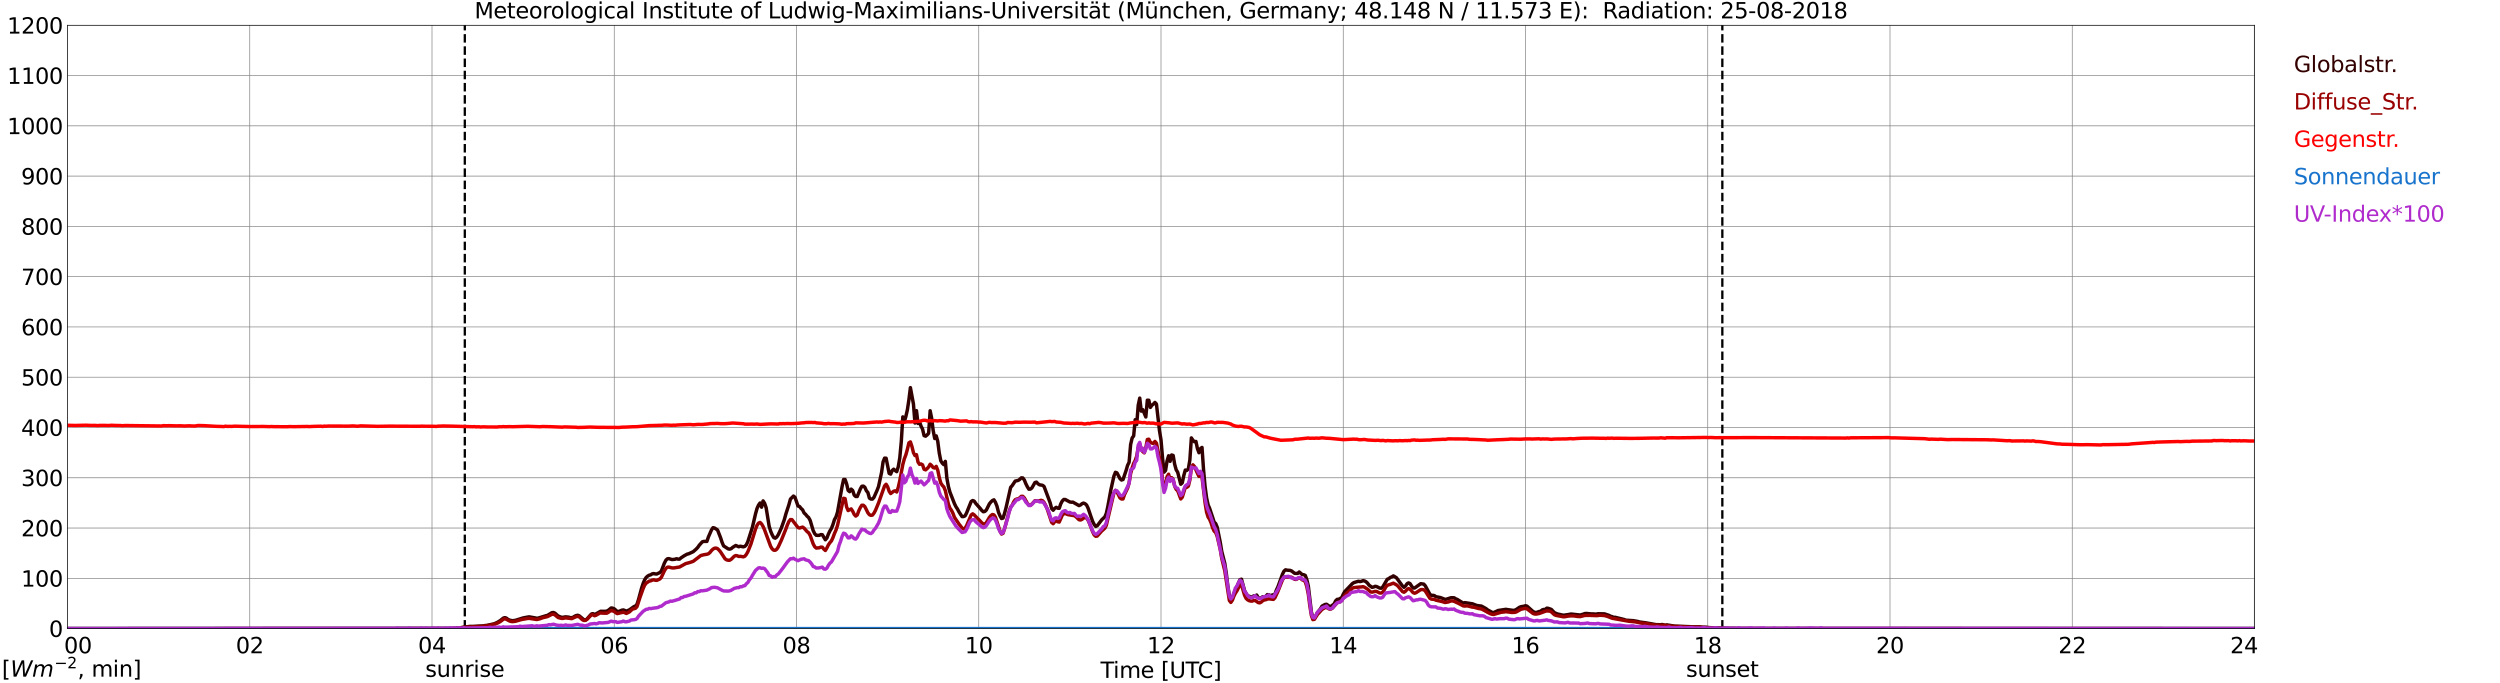 <?xml version="1.0" encoding="utf-8" standalone="no"?>
<!DOCTYPE svg PUBLIC "-//W3C//DTD SVG 1.1//EN"
  "http://www.w3.org/Graphics/SVG/1.1/DTD/svg11.dtd">
<svg xmlns:xlink="http://www.w3.org/1999/xlink" width="1085.4pt" height="296.64pt" viewBox="0 0 1085.4 296.64" xmlns="http://www.w3.org/2000/svg" version="1.1">
 <defs>
  <style type="text/css">*{stroke-linejoin: round; stroke-linecap: butt}</style>
 </defs>
 <g id="figure_1">
  <g id="patch_1">
   <path d="M 0 296.64 
L 1085.4 296.64 
L 1085.4 0 
L 0 0 
z
" style="fill: #ffffff"/>
  </g>
  <g id="axes_1">
   <g id="patch_2">
    <path d="M 29.306 272.909 
L 978.814 272.909 
L 978.814 10.976 
L 29.306 10.976 
z
" style="fill: #ffffff"/>
   </g>
   <g id="patch_3">
    <path d="M 978.814 272.909 
L 978.814 272.909 
L 978.814 10.976 
L 978.814 10.976 
z
" clip-path="url(#p5071c0a5bb)" style="fill: #d3d3d3; opacity: 0.25; stroke: #d3d3d3; stroke-linejoin: miter"/>
   </g>
   <g id="matplotlib.axis_1">
    <g id="xtick_1">
     <g id="line2d_1">
      <path d="M 29.306 272.909 
L 29.306 10.976 
" clip-path="url(#p5071c0a5bb)" style="fill: none; stroke: #808080; stroke-width: 0.3; stroke-linecap: square"/>
     </g>
     <g id="line2d_2"/>
     <g id="text_1">
      <!--    00 -->
      <g transform="translate(18.733 283.627) scale(0.095 -0.095)">
       <defs>
        <path id="DejaVuSans-20" transform="scale(0.016)"/>
        <path id="DejaVuSans-30" d="M 2034 4250 
Q 1547 4250 1301 3770 
Q 1056 3291 1056 2328 
Q 1056 1369 1301 889 
Q 1547 409 2034 409 
Q 2525 409 2770 889 
Q 3016 1369 3016 2328 
Q 3016 3291 2770 3770 
Q 2525 4250 2034 4250 
z
M 2034 4750 
Q 2819 4750 3233 4129 
Q 3647 3509 3647 2328 
Q 3647 1150 3233 529 
Q 2819 -91 2034 -91 
Q 1250 -91 836 529 
Q 422 1150 422 2328 
Q 422 3509 836 4129 
Q 1250 4750 2034 4750 
z
" transform="scale(0.016)"/>
       </defs>
       <use xlink:href="#DejaVuSans-20"/>
       <use xlink:href="#DejaVuSans-20" transform="translate(31.787 0)"/>
       <use xlink:href="#DejaVuSans-20" transform="translate(63.574 0)"/>
       <use xlink:href="#DejaVuSans-30" transform="translate(95.361 0)"/>
       <use xlink:href="#DejaVuSans-30" transform="translate(158.984 0)"/>
      </g>
     </g>
    </g>
    <g id="xtick_2">
     <g id="line2d_3">
      <path d="M 108.431 272.909 
L 108.431 10.976 
" clip-path="url(#p5071c0a5bb)" style="fill: none; stroke: #808080; stroke-width: 0.3; stroke-linecap: square"/>
     </g>
     <g id="line2d_4"/>
     <g id="text_2">
      <!-- 02 -->
      <g transform="translate(102.387 283.627) scale(0.095 -0.095)">
       <defs>
        <path id="DejaVuSans-32" d="M 1228 531 
L 3431 531 
L 3431 0 
L 469 0 
L 469 531 
Q 828 903 1448 1529 
Q 2069 2156 2228 2338 
Q 2531 2678 2651 2914 
Q 2772 3150 2772 3378 
Q 2772 3750 2511 3984 
Q 2250 4219 1831 4219 
Q 1534 4219 1204 4116 
Q 875 4013 500 3803 
L 500 4441 
Q 881 4594 1212 4672 
Q 1544 4750 1819 4750 
Q 2544 4750 2975 4387 
Q 3406 4025 3406 3419 
Q 3406 3131 3298 2873 
Q 3191 2616 2906 2266 
Q 2828 2175 2409 1742 
Q 1991 1309 1228 531 
z
" transform="scale(0.016)"/>
       </defs>
       <use xlink:href="#DejaVuSans-30"/>
       <use xlink:href="#DejaVuSans-32" transform="translate(63.623 0)"/>
      </g>
     </g>
    </g>
    <g id="xtick_3">
     <g id="line2d_5">
      <path d="M 187.557 272.909 
L 187.557 10.976 
" clip-path="url(#p5071c0a5bb)" style="fill: none; stroke: #808080; stroke-width: 0.3; stroke-linecap: square"/>
     </g>
     <g id="line2d_6"/>
     <g id="text_3">
      <!-- 04 -->
      <g transform="translate(181.513 283.627) scale(0.095 -0.095)">
       <defs>
        <path id="DejaVuSans-34" d="M 2419 4116 
L 825 1625 
L 2419 1625 
L 2419 4116 
z
M 2253 4666 
L 3047 4666 
L 3047 1625 
L 3713 1625 
L 3713 1100 
L 3047 1100 
L 3047 0 
L 2419 0 
L 2419 1100 
L 313 1100 
L 313 1709 
L 2253 4666 
z
" transform="scale(0.016)"/>
       </defs>
       <use xlink:href="#DejaVuSans-30"/>
       <use xlink:href="#DejaVuSans-34" transform="translate(63.623 0)"/>
      </g>
     </g>
    </g>
    <g id="xtick_4">
     <g id="line2d_7">
      <path d="M 266.683 272.909 
L 266.683 10.976 
" clip-path="url(#p5071c0a5bb)" style="fill: none; stroke: #808080; stroke-width: 0.3; stroke-linecap: square"/>
     </g>
     <g id="line2d_8"/>
     <g id="text_4">
      <!-- 06 -->
      <g transform="translate(260.638 283.627) scale(0.095 -0.095)">
       <defs>
        <path id="DejaVuSans-36" d="M 2113 2584 
Q 1688 2584 1439 2293 
Q 1191 2003 1191 1497 
Q 1191 994 1439 701 
Q 1688 409 2113 409 
Q 2538 409 2786 701 
Q 3034 994 3034 1497 
Q 3034 2003 2786 2293 
Q 2538 2584 2113 2584 
z
M 3366 4563 
L 3366 3988 
Q 3128 4100 2886 4159 
Q 2644 4219 2406 4219 
Q 1781 4219 1451 3797 
Q 1122 3375 1075 2522 
Q 1259 2794 1537 2939 
Q 1816 3084 2150 3084 
Q 2853 3084 3261 2657 
Q 3669 2231 3669 1497 
Q 3669 778 3244 343 
Q 2819 -91 2113 -91 
Q 1303 -91 875 529 
Q 447 1150 447 2328 
Q 447 3434 972 4092 
Q 1497 4750 2381 4750 
Q 2619 4750 2861 4703 
Q 3103 4656 3366 4563 
z
" transform="scale(0.016)"/>
       </defs>
       <use xlink:href="#DejaVuSans-30"/>
       <use xlink:href="#DejaVuSans-36" transform="translate(63.623 0)"/>
      </g>
     </g>
    </g>
    <g id="xtick_5">
     <g id="line2d_9">
      <path d="M 345.808 272.909 
L 345.808 10.976 
" clip-path="url(#p5071c0a5bb)" style="fill: none; stroke: #808080; stroke-width: 0.3; stroke-linecap: square"/>
     </g>
     <g id="line2d_10"/>
     <g id="text_5">
      <!-- 08 -->
      <g transform="translate(339.764 283.627) scale(0.095 -0.095)">
       <defs>
        <path id="DejaVuSans-38" d="M 2034 2216 
Q 1584 2216 1326 1975 
Q 1069 1734 1069 1313 
Q 1069 891 1326 650 
Q 1584 409 2034 409 
Q 2484 409 2743 651 
Q 3003 894 3003 1313 
Q 3003 1734 2745 1975 
Q 2488 2216 2034 2216 
z
M 1403 2484 
Q 997 2584 770 2862 
Q 544 3141 544 3541 
Q 544 4100 942 4425 
Q 1341 4750 2034 4750 
Q 2731 4750 3128 4425 
Q 3525 4100 3525 3541 
Q 3525 3141 3298 2862 
Q 3072 2584 2669 2484 
Q 3125 2378 3379 2068 
Q 3634 1759 3634 1313 
Q 3634 634 3220 271 
Q 2806 -91 2034 -91 
Q 1263 -91 848 271 
Q 434 634 434 1313 
Q 434 1759 690 2068 
Q 947 2378 1403 2484 
z
M 1172 3481 
Q 1172 3119 1398 2916 
Q 1625 2713 2034 2713 
Q 2441 2713 2670 2916 
Q 2900 3119 2900 3481 
Q 2900 3844 2670 4047 
Q 2441 4250 2034 4250 
Q 1625 4250 1398 4047 
Q 1172 3844 1172 3481 
z
" transform="scale(0.016)"/>
       </defs>
       <use xlink:href="#DejaVuSans-30"/>
       <use xlink:href="#DejaVuSans-38" transform="translate(63.623 0)"/>
      </g>
     </g>
    </g>
    <g id="xtick_6">
     <g id="line2d_11">
      <path d="M 424.934 272.909 
L 424.934 10.976 
" clip-path="url(#p5071c0a5bb)" style="fill: none; stroke: #808080; stroke-width: 0.3; stroke-linecap: square"/>
     </g>
     <g id="line2d_12"/>
     <g id="text_6">
      <!-- 10 -->
      <g transform="translate(418.89 283.627) scale(0.095 -0.095)">
       <defs>
        <path id="DejaVuSans-31" d="M 794 531 
L 1825 531 
L 1825 4091 
L 703 3866 
L 703 4441 
L 1819 4666 
L 2450 4666 
L 2450 531 
L 3481 531 
L 3481 0 
L 794 0 
L 794 531 
z
" transform="scale(0.016)"/>
       </defs>
       <use xlink:href="#DejaVuSans-31"/>
       <use xlink:href="#DejaVuSans-30" transform="translate(63.623 0)"/>
      </g>
     </g>
    </g>
    <g id="xtick_7">
     <g id="line2d_13">
      <path d="M 504.06 272.909 
L 504.06 10.976 
" clip-path="url(#p5071c0a5bb)" style="fill: none; stroke: #808080; stroke-width: 0.3; stroke-linecap: square"/>
     </g>
     <g id="line2d_14"/>
     <g id="text_7">
      <!-- 12 -->
      <g transform="translate(498.015 283.627) scale(0.095 -0.095)">
       <use xlink:href="#DejaVuSans-31"/>
       <use xlink:href="#DejaVuSans-32" transform="translate(63.623 0)"/>
      </g>
     </g>
    </g>
    <g id="xtick_8">
     <g id="line2d_15">
      <path d="M 583.185 272.909 
L 583.185 10.976 
" clip-path="url(#p5071c0a5bb)" style="fill: none; stroke: #808080; stroke-width: 0.3; stroke-linecap: square"/>
     </g>
     <g id="line2d_16"/>
     <g id="text_8">
      <!-- 14 -->
      <g transform="translate(577.141 283.627) scale(0.095 -0.095)">
       <use xlink:href="#DejaVuSans-31"/>
       <use xlink:href="#DejaVuSans-34" transform="translate(63.623 0)"/>
      </g>
     </g>
    </g>
    <g id="xtick_9">
     <g id="line2d_17">
      <path d="M 662.311 272.909 
L 662.311 10.976 
" clip-path="url(#p5071c0a5bb)" style="fill: none; stroke: #808080; stroke-width: 0.3; stroke-linecap: square"/>
     </g>
     <g id="line2d_18"/>
     <g id="text_9">
      <!-- 16 -->
      <g transform="translate(656.267 283.627) scale(0.095 -0.095)">
       <use xlink:href="#DejaVuSans-31"/>
       <use xlink:href="#DejaVuSans-36" transform="translate(63.623 0)"/>
      </g>
     </g>
    </g>
    <g id="xtick_10">
     <g id="line2d_19">
      <path d="M 741.437 272.909 
L 741.437 10.976 
" clip-path="url(#p5071c0a5bb)" style="fill: none; stroke: #808080; stroke-width: 0.3; stroke-linecap: square"/>
     </g>
     <g id="line2d_20"/>
     <g id="text_10">
      <!-- 18 -->
      <g transform="translate(735.392 283.627) scale(0.095 -0.095)">
       <use xlink:href="#DejaVuSans-31"/>
       <use xlink:href="#DejaVuSans-38" transform="translate(63.623 0)"/>
      </g>
     </g>
    </g>
    <g id="xtick_11">
     <g id="line2d_21">
      <path d="M 820.562 272.909 
L 820.562 10.976 
" clip-path="url(#p5071c0a5bb)" style="fill: none; stroke: #808080; stroke-width: 0.3; stroke-linecap: square"/>
     </g>
     <g id="line2d_22"/>
     <g id="text_11">
      <!-- 20 -->
      <g transform="translate(814.518 283.627) scale(0.095 -0.095)">
       <use xlink:href="#DejaVuSans-32"/>
       <use xlink:href="#DejaVuSans-30" transform="translate(63.623 0)"/>
      </g>
     </g>
    </g>
    <g id="xtick_12">
     <g id="line2d_23">
      <path d="M 899.688 272.909 
L 899.688 10.976 
" clip-path="url(#p5071c0a5bb)" style="fill: none; stroke: #808080; stroke-width: 0.3; stroke-linecap: square"/>
     </g>
     <g id="line2d_24"/>
     <g id="text_12">
      <!-- 22 -->
      <g transform="translate(893.644 283.627) scale(0.095 -0.095)">
       <use xlink:href="#DejaVuSans-32"/>
       <use xlink:href="#DejaVuSans-32" transform="translate(63.623 0)"/>
      </g>
     </g>
    </g>
    <g id="xtick_13">
     <g id="line2d_25">
      <path d="M 978.814 272.909 
L 978.814 10.976 
" clip-path="url(#p5071c0a5bb)" style="fill: none; stroke: #808080; stroke-width: 0.3; stroke-linecap: square"/>
     </g>
     <g id="line2d_26"/>
     <g id="text_13">
      <!-- 24    -->
      <g transform="translate(968.241 283.627) scale(0.095 -0.095)">
       <use xlink:href="#DejaVuSans-32"/>
       <use xlink:href="#DejaVuSans-34" transform="translate(63.623 0)"/>
       <use xlink:href="#DejaVuSans-20" transform="translate(127.246 0)"/>
       <use xlink:href="#DejaVuSans-20" transform="translate(159.033 0)"/>
       <use xlink:href="#DejaVuSans-20" transform="translate(190.82 0)"/>
      </g>
     </g>
    </g>
    <g id="text_14">
     <!-- Time [UTC] -->
     <g transform="translate(477.806 294.322) scale(0.095 -0.095)">
      <defs>
       <path id="DejaVuSans-54" d="M -19 4666 
L 3928 4666 
L 3928 4134 
L 2272 4134 
L 2272 0 
L 1638 0 
L 1638 4134 
L -19 4134 
L -19 4666 
z
" transform="scale(0.016)"/>
       <path id="DejaVuSans-69" d="M 603 3500 
L 1178 3500 
L 1178 0 
L 603 0 
L 603 3500 
z
M 603 4863 
L 1178 4863 
L 1178 4134 
L 603 4134 
L 603 4863 
z
" transform="scale(0.016)"/>
       <path id="DejaVuSans-6d" d="M 3328 2828 
Q 3544 3216 3844 3400 
Q 4144 3584 4550 3584 
Q 5097 3584 5394 3201 
Q 5691 2819 5691 2113 
L 5691 0 
L 5113 0 
L 5113 2094 
Q 5113 2597 4934 2840 
Q 4756 3084 4391 3084 
Q 3944 3084 3684 2787 
Q 3425 2491 3425 1978 
L 3425 0 
L 2847 0 
L 2847 2094 
Q 2847 2600 2669 2842 
Q 2491 3084 2119 3084 
Q 1678 3084 1418 2786 
Q 1159 2488 1159 1978 
L 1159 0 
L 581 0 
L 581 3500 
L 1159 3500 
L 1159 2956 
Q 1356 3278 1631 3431 
Q 1906 3584 2284 3584 
Q 2666 3584 2933 3390 
Q 3200 3197 3328 2828 
z
" transform="scale(0.016)"/>
       <path id="DejaVuSans-65" d="M 3597 1894 
L 3597 1613 
L 953 1613 
Q 991 1019 1311 708 
Q 1631 397 2203 397 
Q 2534 397 2845 478 
Q 3156 559 3463 722 
L 3463 178 
Q 3153 47 2828 -22 
Q 2503 -91 2169 -91 
Q 1331 -91 842 396 
Q 353 884 353 1716 
Q 353 2575 817 3079 
Q 1281 3584 2069 3584 
Q 2775 3584 3186 3129 
Q 3597 2675 3597 1894 
z
M 3022 2063 
Q 3016 2534 2758 2815 
Q 2500 3097 2075 3097 
Q 1594 3097 1305 2825 
Q 1016 2553 972 2059 
L 3022 2063 
z
" transform="scale(0.016)"/>
       <path id="DejaVuSans-5b" d="M 550 4863 
L 1875 4863 
L 1875 4416 
L 1125 4416 
L 1125 -397 
L 1875 -397 
L 1875 -844 
L 550 -844 
L 550 4863 
z
" transform="scale(0.016)"/>
       <path id="DejaVuSans-55" d="M 556 4666 
L 1191 4666 
L 1191 1831 
Q 1191 1081 1462 751 
Q 1734 422 2344 422 
Q 2950 422 3222 751 
Q 3494 1081 3494 1831 
L 3494 4666 
L 4128 4666 
L 4128 1753 
Q 4128 841 3676 375 
Q 3225 -91 2344 -91 
Q 1459 -91 1007 375 
Q 556 841 556 1753 
L 556 4666 
z
" transform="scale(0.016)"/>
       <path id="DejaVuSans-43" d="M 4122 4306 
L 4122 3641 
Q 3803 3938 3442 4084 
Q 3081 4231 2675 4231 
Q 1875 4231 1450 3742 
Q 1025 3253 1025 2328 
Q 1025 1406 1450 917 
Q 1875 428 2675 428 
Q 3081 428 3442 575 
Q 3803 722 4122 1019 
L 4122 359 
Q 3791 134 3420 21 
Q 3050 -91 2638 -91 
Q 1578 -91 968 557 
Q 359 1206 359 2328 
Q 359 3453 968 4101 
Q 1578 4750 2638 4750 
Q 3056 4750 3426 4639 
Q 3797 4528 4122 4306 
z
" transform="scale(0.016)"/>
       <path id="DejaVuSans-5d" d="M 1947 4863 
L 1947 -844 
L 622 -844 
L 622 -397 
L 1369 -397 
L 1369 4416 
L 622 4416 
L 622 4863 
L 1947 4863 
z
" transform="scale(0.016)"/>
      </defs>
      <use xlink:href="#DejaVuSans-54"/>
      <use xlink:href="#DejaVuSans-69" transform="translate(57.959 0)"/>
      <use xlink:href="#DejaVuSans-6d" transform="translate(85.742 0)"/>
      <use xlink:href="#DejaVuSans-65" transform="translate(183.154 0)"/>
      <use xlink:href="#DejaVuSans-20" transform="translate(244.678 0)"/>
      <use xlink:href="#DejaVuSans-5b" transform="translate(276.465 0)"/>
      <use xlink:href="#DejaVuSans-55" transform="translate(315.479 0)"/>
      <use xlink:href="#DejaVuSans-54" transform="translate(388.672 0)"/>
      <use xlink:href="#DejaVuSans-43" transform="translate(443.881 0)"/>
      <use xlink:href="#DejaVuSans-5d" transform="translate(513.705 0)"/>
     </g>
    </g>
   </g>
   <g id="matplotlib.axis_2">
    <g id="ytick_1">
     <g id="line2d_27">
      <path d="M 29.306 272.909 
L 978.814 272.909 
" clip-path="url(#p5071c0a5bb)" style="fill: none; stroke: #808080; stroke-width: 0.3; stroke-linecap: square"/>
     </g>
     <g id="line2d_28"/>
     <g id="text_15">
      <!-- 0 -->
      <g transform="translate(21.261 276.518) scale(0.095 -0.095)">
       <use xlink:href="#DejaVuSans-30"/>
      </g>
     </g>
    </g>
    <g id="ytick_2">
     <g id="line2d_29">
      <path d="M 29.306 251.081 
L 978.814 251.081 
" clip-path="url(#p5071c0a5bb)" style="fill: none; stroke: #808080; stroke-width: 0.3; stroke-linecap: square"/>
     </g>
     <g id="line2d_30"/>
     <g id="text_16">
      <!-- 100 -->
      <g transform="translate(9.173 254.69) scale(0.095 -0.095)">
       <use xlink:href="#DejaVuSans-31"/>
       <use xlink:href="#DejaVuSans-30" transform="translate(63.623 0)"/>
       <use xlink:href="#DejaVuSans-30" transform="translate(127.246 0)"/>
      </g>
     </g>
    </g>
    <g id="ytick_3">
     <g id="line2d_31">
      <path d="M 29.306 229.253 
L 978.814 229.253 
" clip-path="url(#p5071c0a5bb)" style="fill: none; stroke: #808080; stroke-width: 0.3; stroke-linecap: square"/>
     </g>
     <g id="line2d_32"/>
     <g id="text_17">
      <!-- 200 -->
      <g transform="translate(9.173 232.863) scale(0.095 -0.095)">
       <use xlink:href="#DejaVuSans-32"/>
       <use xlink:href="#DejaVuSans-30" transform="translate(63.623 0)"/>
       <use xlink:href="#DejaVuSans-30" transform="translate(127.246 0)"/>
      </g>
     </g>
    </g>
    <g id="ytick_4">
     <g id="line2d_33">
      <path d="M 29.306 207.426 
L 978.814 207.426 
" clip-path="url(#p5071c0a5bb)" style="fill: none; stroke: #808080; stroke-width: 0.3; stroke-linecap: square"/>
     </g>
     <g id="line2d_34"/>
     <g id="text_18">
      <!-- 300 -->
      <g transform="translate(9.173 211.035) scale(0.095 -0.095)">
       <defs>
        <path id="DejaVuSans-33" d="M 2597 2516 
Q 3050 2419 3304 2112 
Q 3559 1806 3559 1356 
Q 3559 666 3084 287 
Q 2609 -91 1734 -91 
Q 1441 -91 1130 -33 
Q 819 25 488 141 
L 488 750 
Q 750 597 1062 519 
Q 1375 441 1716 441 
Q 2309 441 2620 675 
Q 2931 909 2931 1356 
Q 2931 1769 2642 2001 
Q 2353 2234 1838 2234 
L 1294 2234 
L 1294 2753 
L 1863 2753 
Q 2328 2753 2575 2939 
Q 2822 3125 2822 3475 
Q 2822 3834 2567 4026 
Q 2313 4219 1838 4219 
Q 1578 4219 1281 4162 
Q 984 4106 628 3988 
L 628 4550 
Q 988 4650 1302 4700 
Q 1616 4750 1894 4750 
Q 2613 4750 3031 4423 
Q 3450 4097 3450 3541 
Q 3450 3153 3228 2886 
Q 3006 2619 2597 2516 
z
" transform="scale(0.016)"/>
       </defs>
       <use xlink:href="#DejaVuSans-33"/>
       <use xlink:href="#DejaVuSans-30" transform="translate(63.623 0)"/>
       <use xlink:href="#DejaVuSans-30" transform="translate(127.246 0)"/>
      </g>
     </g>
    </g>
    <g id="ytick_5">
     <g id="line2d_35">
      <path d="M 29.306 185.598 
L 978.814 185.598 
" clip-path="url(#p5071c0a5bb)" style="fill: none; stroke: #808080; stroke-width: 0.3; stroke-linecap: square"/>
     </g>
     <g id="line2d_36"/>
     <g id="text_19">
      <!-- 400 -->
      <g transform="translate(9.173 189.207) scale(0.095 -0.095)">
       <use xlink:href="#DejaVuSans-34"/>
       <use xlink:href="#DejaVuSans-30" transform="translate(63.623 0)"/>
       <use xlink:href="#DejaVuSans-30" transform="translate(127.246 0)"/>
      </g>
     </g>
    </g>
    <g id="ytick_6">
     <g id="line2d_37">
      <path d="M 29.306 163.77 
L 978.814 163.77 
" clip-path="url(#p5071c0a5bb)" style="fill: none; stroke: #808080; stroke-width: 0.3; stroke-linecap: square"/>
     </g>
     <g id="line2d_38"/>
     <g id="text_20">
      <!-- 500 -->
      <g transform="translate(9.173 167.379) scale(0.095 -0.095)">
       <defs>
        <path id="DejaVuSans-35" d="M 691 4666 
L 3169 4666 
L 3169 4134 
L 1269 4134 
L 1269 2991 
Q 1406 3038 1543 3061 
Q 1681 3084 1819 3084 
Q 2600 3084 3056 2656 
Q 3513 2228 3513 1497 
Q 3513 744 3044 326 
Q 2575 -91 1722 -91 
Q 1428 -91 1123 -41 
Q 819 9 494 109 
L 494 744 
Q 775 591 1075 516 
Q 1375 441 1709 441 
Q 2250 441 2565 725 
Q 2881 1009 2881 1497 
Q 2881 1984 2565 2268 
Q 2250 2553 1709 2553 
Q 1456 2553 1204 2497 
Q 953 2441 691 2322 
L 691 4666 
z
" transform="scale(0.016)"/>
       </defs>
       <use xlink:href="#DejaVuSans-35"/>
       <use xlink:href="#DejaVuSans-30" transform="translate(63.623 0)"/>
       <use xlink:href="#DejaVuSans-30" transform="translate(127.246 0)"/>
      </g>
     </g>
    </g>
    <g id="ytick_7">
     <g id="line2d_39">
      <path d="M 29.306 141.942 
L 978.814 141.942 
" clip-path="url(#p5071c0a5bb)" style="fill: none; stroke: #808080; stroke-width: 0.3; stroke-linecap: square"/>
     </g>
     <g id="line2d_40"/>
     <g id="text_21">
      <!-- 600 -->
      <g transform="translate(9.173 145.551) scale(0.095 -0.095)">
       <use xlink:href="#DejaVuSans-36"/>
       <use xlink:href="#DejaVuSans-30" transform="translate(63.623 0)"/>
       <use xlink:href="#DejaVuSans-30" transform="translate(127.246 0)"/>
      </g>
     </g>
    </g>
    <g id="ytick_8">
     <g id="line2d_41">
      <path d="M 29.306 120.114 
L 978.814 120.114 
" clip-path="url(#p5071c0a5bb)" style="fill: none; stroke: #808080; stroke-width: 0.3; stroke-linecap: square"/>
     </g>
     <g id="line2d_42"/>
     <g id="text_22">
      <!-- 700 -->
      <g transform="translate(9.173 123.724) scale(0.095 -0.095)">
       <defs>
        <path id="DejaVuSans-37" d="M 525 4666 
L 3525 4666 
L 3525 4397 
L 1831 0 
L 1172 0 
L 2766 4134 
L 525 4134 
L 525 4666 
z
" transform="scale(0.016)"/>
       </defs>
       <use xlink:href="#DejaVuSans-37"/>
       <use xlink:href="#DejaVuSans-30" transform="translate(63.623 0)"/>
       <use xlink:href="#DejaVuSans-30" transform="translate(127.246 0)"/>
      </g>
     </g>
    </g>
    <g id="ytick_9">
     <g id="line2d_43">
      <path d="M 29.306 98.287 
L 978.814 98.287 
" clip-path="url(#p5071c0a5bb)" style="fill: none; stroke: #808080; stroke-width: 0.3; stroke-linecap: square"/>
     </g>
     <g id="line2d_44"/>
     <g id="text_23">
      <!-- 800 -->
      <g transform="translate(9.173 101.896) scale(0.095 -0.095)">
       <use xlink:href="#DejaVuSans-38"/>
       <use xlink:href="#DejaVuSans-30" transform="translate(63.623 0)"/>
       <use xlink:href="#DejaVuSans-30" transform="translate(127.246 0)"/>
      </g>
     </g>
    </g>
    <g id="ytick_10">
     <g id="line2d_45">
      <path d="M 29.306 76.459 
L 978.814 76.459 
" clip-path="url(#p5071c0a5bb)" style="fill: none; stroke: #808080; stroke-width: 0.3; stroke-linecap: square"/>
     </g>
     <g id="line2d_46"/>
     <g id="text_24">
      <!-- 900 -->
      <g transform="translate(9.173 80.068) scale(0.095 -0.095)">
       <defs>
        <path id="DejaVuSans-39" d="M 703 97 
L 703 672 
Q 941 559 1184 500 
Q 1428 441 1663 441 
Q 2288 441 2617 861 
Q 2947 1281 2994 2138 
Q 2813 1869 2534 1725 
Q 2256 1581 1919 1581 
Q 1219 1581 811 2004 
Q 403 2428 403 3163 
Q 403 3881 828 4315 
Q 1253 4750 1959 4750 
Q 2769 4750 3195 4129 
Q 3622 3509 3622 2328 
Q 3622 1225 3098 567 
Q 2575 -91 1691 -91 
Q 1453 -91 1209 -44 
Q 966 3 703 97 
z
M 1959 2075 
Q 2384 2075 2632 2365 
Q 2881 2656 2881 3163 
Q 2881 3666 2632 3958 
Q 2384 4250 1959 4250 
Q 1534 4250 1286 3958 
Q 1038 3666 1038 3163 
Q 1038 2656 1286 2365 
Q 1534 2075 1959 2075 
z
" transform="scale(0.016)"/>
       </defs>
       <use xlink:href="#DejaVuSans-39"/>
       <use xlink:href="#DejaVuSans-30" transform="translate(63.623 0)"/>
       <use xlink:href="#DejaVuSans-30" transform="translate(127.246 0)"/>
      </g>
     </g>
    </g>
    <g id="ytick_11">
     <g id="line2d_47">
      <path d="M 29.306 54.631 
L 978.814 54.631 
" clip-path="url(#p5071c0a5bb)" style="fill: none; stroke: #808080; stroke-width: 0.3; stroke-linecap: square"/>
     </g>
     <g id="line2d_48"/>
     <g id="text_25">
      <!-- 1000 -->
      <g transform="translate(3.128 58.24) scale(0.095 -0.095)">
       <use xlink:href="#DejaVuSans-31"/>
       <use xlink:href="#DejaVuSans-30" transform="translate(63.623 0)"/>
       <use xlink:href="#DejaVuSans-30" transform="translate(127.246 0)"/>
       <use xlink:href="#DejaVuSans-30" transform="translate(190.869 0)"/>
      </g>
     </g>
    </g>
    <g id="ytick_12">
     <g id="line2d_49">
      <path d="M 29.306 32.803 
L 978.814 32.803 
" clip-path="url(#p5071c0a5bb)" style="fill: none; stroke: #808080; stroke-width: 0.3; stroke-linecap: square"/>
     </g>
     <g id="line2d_50"/>
     <g id="text_26">
      <!-- 1100 -->
      <g transform="translate(3.128 36.413) scale(0.095 -0.095)">
       <use xlink:href="#DejaVuSans-31"/>
       <use xlink:href="#DejaVuSans-31" transform="translate(63.623 0)"/>
       <use xlink:href="#DejaVuSans-30" transform="translate(127.246 0)"/>
       <use xlink:href="#DejaVuSans-30" transform="translate(190.869 0)"/>
      </g>
     </g>
    </g>
    <g id="ytick_13">
     <g id="line2d_51">
      <path d="M 29.306 10.976 
L 978.814 10.976 
" clip-path="url(#p5071c0a5bb)" style="fill: none; stroke: #808080; stroke-width: 0.3; stroke-linecap: square"/>
     </g>
     <g id="line2d_52"/>
     <g id="text_27">
      <!-- 1200 -->
      <g transform="translate(3.128 14.585) scale(0.095 -0.095)">
       <use xlink:href="#DejaVuSans-31"/>
       <use xlink:href="#DejaVuSans-32" transform="translate(63.623 0)"/>
       <use xlink:href="#DejaVuSans-30" transform="translate(127.246 0)"/>
       <use xlink:href="#DejaVuSans-30" transform="translate(190.869 0)"/>
      </g>
     </g>
    </g>
   </g>
   <g id="line2d_53">
    <path d="M 201.8 272.909 
L 201.8 10.976 
" clip-path="url(#p5071c0a5bb)" style="fill: none; stroke-dasharray: 3.7,1.6; stroke-dashoffset: 0; stroke: #000000"/>
   </g>
   <g id="line2d_54">
    <path d="M 747.767 272.909 
L 747.767 10.976 
" clip-path="url(#p5071c0a5bb)" style="fill: none; stroke-dasharray: 3.7,1.6; stroke-dashoffset: 0; stroke: #000000"/>
   </g>
   <g id="line2d_55">
    <path d="M 29.306 272.909 
L 197.448 272.826 
L 198.767 272.701 
L 204.042 271.948 
L 205.36 271.948 
L 209.976 271.728 
L 210.635 271.573 
L 211.295 271.54 
L 212.614 271.259 
L 214.592 270.82 
L 215.91 270.224 
L 217.229 269.408 
L 218.548 268.342 
L 219.207 268.153 
L 219.867 268.373 
L 220.526 268.906 
L 221.186 269.22 
L 222.504 269.501 
L 223.823 269.314 
L 227.12 268.279 
L 229.098 267.904 
L 229.757 267.808 
L 232.395 268.279 
L 233.054 268.436 
L 233.714 268.342 
L 237.011 267.338 
L 237.67 267.181 
L 239.648 265.989 
L 240.308 265.926 
L 240.967 266.24 
L 242.286 267.432 
L 243.604 267.965 
L 244.264 268.028 
L 245.583 267.808 
L 246.901 267.934 
L 247.561 268.153 
L 248.22 268.185 
L 248.88 267.965 
L 249.539 267.526 
L 250.198 267.244 
L 250.858 267.118 
L 251.517 267.402 
L 253.495 269.063 
L 254.155 269.189 
L 254.814 268.781 
L 256.133 267.275 
L 256.792 266.555 
L 257.451 266.428 
L 258.111 266.742 
L 258.77 266.522 
L 260.748 265.394 
L 262.726 265.424 
L 263.386 265.33 
L 264.045 265.018 
L 265.364 263.951 
L 266.023 264.045 
L 266.683 264.328 
L 268.002 265.487 
L 268.661 265.457 
L 269.98 264.924 
L 270.639 264.798 
L 271.958 265.33 
L 273.277 264.767 
L 275.255 263.355 
L 275.914 263.137 
L 276.573 262.32 
L 277.233 260.251 
L 278.552 255.357 
L 279.211 253.351 
L 279.87 251.751 
L 280.53 250.717 
L 281.189 250.121 
L 281.849 249.745 
L 282.508 249.555 
L 283.167 249.149 
L 283.827 249.023 
L 284.486 249.18 
L 285.145 249.21 
L 286.464 248.584 
L 287.124 247.925 
L 288.442 244.507 
L 289.102 243.221 
L 289.761 242.594 
L 290.42 242.531 
L 291.739 242.939 
L 293.058 242.813 
L 293.717 242.562 
L 294.377 242.752 
L 295.036 242.752 
L 295.696 242.186 
L 297.014 241.309 
L 298.333 240.586 
L 298.992 240.429 
L 300.971 239.521 
L 302.289 238.36 
L 302.949 237.64 
L 303.608 236.699 
L 304.927 235.223 
L 305.586 235.066 
L 306.905 235.066 
L 307.564 233.123 
L 308.883 230.111 
L 309.543 229.109 
L 310.202 229.234 
L 311.521 230.081 
L 312.839 233.435 
L 313.499 235.474 
L 314.158 237.011 
L 316.136 238.297 
L 316.796 238.423 
L 317.455 238.203 
L 318.114 237.64 
L 319.433 236.823 
L 320.752 237.388 
L 321.411 237.137 
L 322.73 237.419 
L 323.39 237.199 
L 324.049 236.509 
L 324.708 235.066 
L 326.686 228.825 
L 328.005 223.15 
L 328.665 220.767 
L 329.324 219.291 
L 329.983 218.383 
L 330.643 220.201 
L 331.302 217.473 
L 331.961 218.507 
L 332.621 220.422 
L 333.94 228.513 
L 334.599 230.646 
L 335.258 232.213 
L 335.918 233.374 
L 336.577 233.656 
L 337.236 233.154 
L 337.896 232.15 
L 339.215 229.264 
L 340.533 225.564 
L 341.193 223.15 
L 342.512 219.103 
L 343.171 216.689 
L 344.49 215.371 
L 345.149 215.906 
L 346.468 219.699 
L 347.127 219.887 
L 347.787 220.734 
L 348.446 221.33 
L 349.105 222.712 
L 349.765 223.307 
L 350.424 224.122 
L 351.083 224.717 
L 351.743 225.94 
L 353.062 230.395 
L 353.721 231.711 
L 354.38 232.401 
L 355.699 232.434 
L 356.359 232.089 
L 357.018 232.15 
L 358.337 234.346 
L 358.996 233.593 
L 359.655 231.868 
L 360.315 230.489 
L 360.974 229.421 
L 361.634 227.728 
L 362.293 225.595 
L 362.952 224.436 
L 363.612 222.364 
L 365.59 211.232 
L 366.249 208.189 
L 366.909 208.189 
L 367.568 210.071 
L 368.227 212.926 
L 368.887 213.459 
L 369.546 212.361 
L 370.206 212.957 
L 370.865 214.965 
L 371.524 215.561 
L 372.184 215.561 
L 373.502 212.33 
L 374.162 211.138 
L 374.821 211.045 
L 375.481 211.547 
L 376.14 213.051 
L 376.799 213.834 
L 377.459 216.25 
L 378.118 216.689 
L 378.777 216.689 
L 379.437 215.936 
L 380.756 212.957 
L 381.415 211.263 
L 382.734 205.149 
L 383.393 200.537 
L 384.053 198.906 
L 384.712 198.939 
L 386.031 205.524 
L 386.69 205.839 
L 387.349 204.269 
L 388.009 203.706 
L 388.668 204.333 
L 389.328 204.771 
L 389.987 202.639 
L 390.646 198.812 
L 391.306 191.694 
L 391.965 180.999 
L 392.624 183.131 
L 393.284 180.844 
L 393.943 177.958 
L 394.603 173.599 
L 395.262 168.297 
L 396.581 175.417 
L 397.24 183.666 
L 397.899 178.303 
L 398.559 183.854 
L 399.218 183.195 
L 399.878 185.013 
L 400.537 186.301 
L 401.196 189.123 
L 401.856 189.374 
L 402.515 188.839 
L 403.175 188.119 
L 403.834 178.333 
L 404.493 181.595 
L 405.153 186.958 
L 405.812 190.376 
L 406.471 189.247 
L 407.131 191.6 
L 407.79 196.68 
L 408.45 200.037 
L 409.109 201.102 
L 409.768 201.728 
L 410.428 200.318 
L 411.087 207.563 
L 411.746 211.169 
L 412.406 213.616 
L 414.384 218.665 
L 415.043 220.014 
L 415.703 221.018 
L 416.362 222.271 
L 417.681 224.279 
L 418.34 224.279 
L 419 223.964 
L 419.659 222.679 
L 421.637 217.724 
L 422.297 217.316 
L 422.956 217.567 
L 423.615 218.54 
L 425.593 220.767 
L 426.253 221.614 
L 426.912 222.177 
L 427.572 222.052 
L 428.231 221.424 
L 429.55 218.758 
L 430.209 217.944 
L 430.869 217.316 
L 431.528 217.004 
L 432.187 218.099 
L 432.847 219.793 
L 433.506 222.397 
L 434.165 223.964 
L 434.825 225.126 
L 435.484 224.938 
L 436.144 222.836 
L 436.803 220.358 
L 438.781 211.577 
L 439.44 210.855 
L 440.759 208.879 
L 442.078 208.567 
L 442.737 208.126 
L 443.397 207.469 
L 444.056 207.5 
L 444.716 208.377 
L 445.375 210.01 
L 446.034 211.326 
L 446.694 212.394 
L 447.353 212.361 
L 448.012 211.828 
L 449.331 209.508 
L 449.991 209.318 
L 450.65 210.04 
L 451.309 210.479 
L 452.628 210.7 
L 453.287 211.202 
L 455.925 218.256 
L 456.584 220.797 
L 457.244 221.52 
L 457.903 220.703 
L 458.563 220.265 
L 459.222 220.64 
L 459.881 220.673 
L 460.541 218.758 
L 461.2 217.503 
L 461.859 216.846 
L 462.519 216.877 
L 464.497 217.944 
L 465.156 218.038 
L 465.816 218.005 
L 468.453 219.512 
L 469.113 219.23 
L 469.772 218.695 
L 470.431 218.414 
L 471.091 218.695 
L 471.75 219.261 
L 472.409 220.64 
L 473.728 224.53 
L 474.388 226.381 
L 475.047 227.697 
L 475.706 228.544 
L 476.366 228.262 
L 478.344 225.658 
L 479.663 224.436 
L 480.322 222.899 
L 480.981 219.856 
L 482.3 212.642 
L 483.619 206.686 
L 484.278 205.053 
L 484.938 205.304 
L 486.256 207.814 
L 486.916 208.41 
L 487.575 208.189 
L 488.894 204.302 
L 489.553 202.043 
L 490.213 200.694 
L 490.872 192.98 
L 491.532 190.158 
L 492.191 189.247 
L 492.85 182.223 
L 493.51 184.292 
L 494.169 175.919 
L 494.828 172.846 
L 495.488 178.491 
L 496.147 177.864 
L 497.466 181.031 
L 498.125 173.754 
L 498.785 173.787 
L 499.444 176.891 
L 500.103 175.95 
L 500.763 175.448 
L 501.422 174.728 
L 502.082 175.417 
L 503.4 187.021 
L 504.06 190.972 
L 504.719 198.718 
L 505.379 204.992 
L 506.038 204.269 
L 506.697 200.098 
L 507.357 197.872 
L 508.016 200.288 
L 508.675 197.527 
L 509.335 197.747 
L 509.994 201.573 
L 510.654 203.957 
L 511.313 205.053 
L 512.632 210.228 
L 513.291 209.632 
L 513.95 206.496 
L 514.61 204.082 
L 515.269 204.239 
L 515.929 203.579 
L 516.588 199.723 
L 517.247 190.125 
L 517.907 191.129 
L 518.566 191.788 
L 519.226 191.662 
L 519.885 194.798 
L 520.544 196.555 
L 521.204 194.735 
L 521.863 194.266 
L 522.522 203.767 
L 523.182 211.106 
L 523.841 216.063 
L 524.501 219.167 
L 525.16 220.673 
L 526.479 224.624 
L 527.138 226.693 
L 527.797 227.289 
L 528.457 228.889 
L 529.776 235.38 
L 530.435 239.394 
L 531.754 244.6 
L 532.413 248.929 
L 533.073 254.416 
L 533.732 258.557 
L 534.391 259.873 
L 535.051 259.592 
L 535.71 257.741 
L 538.348 251.657 
L 539.007 251.47 
L 540.326 256.361 
L 540.985 257.71 
L 541.644 258.651 
L 543.623 259.31 
L 544.282 258.714 
L 544.941 258.808 
L 545.601 258.337 
L 546.26 259.435 
L 546.919 259.779 
L 547.579 259.592 
L 548.238 259.059 
L 548.898 259.122 
L 549.557 258.965 
L 550.216 258.149 
L 550.876 258.243 
L 551.535 258.588 
L 553.513 257.992 
L 554.173 256.143 
L 554.832 254.761 
L 556.81 249.274 
L 557.47 247.957 
L 558.129 247.392 
L 558.788 247.549 
L 560.107 247.643 
L 560.766 247.894 
L 562.085 248.929 
L 563.404 248.959 
L 564.063 248.333 
L 565.382 249.461 
L 566.042 249.525 
L 566.701 249.839 
L 567.36 251.594 
L 568.02 254.449 
L 569.338 265.614 
L 569.998 268.31 
L 570.657 268.279 
L 571.317 267.308 
L 571.976 265.959 
L 573.295 264.328 
L 573.954 263.167 
L 575.273 262.447 
L 575.932 262.351 
L 577.251 263.291 
L 577.91 263.198 
L 579.229 262.196 
L 579.889 260.847 
L 580.548 260.218 
L 581.207 260.188 
L 582.526 259.435 
L 583.185 257.992 
L 583.845 256.833 
L 587.142 253.382 
L 587.801 252.943 
L 589.779 252.347 
L 590.439 252.504 
L 591.098 252.378 
L 591.757 252.096 
L 592.417 252.223 
L 593.076 252.568 
L 593.736 253.194 
L 594.395 254.071 
L 595.714 255.012 
L 596.373 254.857 
L 597.032 254.543 
L 597.692 254.667 
L 599.011 255.327 
L 599.67 255.39 
L 600.329 254.857 
L 602.307 251.47 
L 602.967 251.219 
L 603.626 250.686 
L 604.286 250.465 
L 604.945 250.027 
L 606.264 250.81 
L 608.901 254.416 
L 609.561 254.982 
L 610.22 254.416 
L 610.879 253.445 
L 611.539 253.07 
L 612.198 253.382 
L 612.858 254.449 
L 613.517 255.296 
L 614.176 255.296 
L 616.814 253.414 
L 618.133 253.602 
L 618.792 254.322 
L 620.77 257.961 
L 621.429 258.494 
L 622.089 258.463 
L 622.748 258.588 
L 623.408 259.059 
L 625.386 259.435 
L 627.364 260.218 
L 628.023 260.124 
L 630.001 259.498 
L 631.32 259.528 
L 631.98 259.967 
L 632.639 260.218 
L 635.276 261.851 
L 635.936 261.63 
L 638.573 262.039 
L 639.233 262.132 
L 641.211 262.885 
L 643.189 263.137 
L 645.167 264.234 
L 645.827 264.767 
L 647.805 265.865 
L 648.464 265.959 
L 650.442 265.049 
L 653.739 264.547 
L 657.036 265.018 
L 657.695 264.891 
L 658.355 264.579 
L 659.674 263.669 
L 660.333 263.418 
L 661.652 263.198 
L 662.311 262.979 
L 662.97 263.167 
L 665.608 265.52 
L 666.267 265.832 
L 666.927 265.959 
L 668.246 265.487 
L 668.905 265.394 
L 669.564 264.798 
L 670.224 264.61 
L 670.883 264.579 
L 671.542 264.045 
L 672.202 264.108 
L 673.521 264.579 
L 674.839 265.989 
L 676.158 266.555 
L 678.796 267.118 
L 680.774 266.836 
L 682.092 266.585 
L 686.049 267.024 
L 687.368 266.649 
L 688.027 266.398 
L 688.686 266.334 
L 690.664 266.522 
L 691.983 266.555 
L 692.643 266.649 
L 693.961 266.461 
L 695.28 266.491 
L 696.599 266.522 
L 698.577 267.181 
L 699.236 267.559 
L 699.896 267.714 
L 700.555 268.028 
L 701.215 267.998 
L 705.171 268.969 
L 705.83 269.25 
L 709.127 269.471 
L 711.105 269.816 
L 711.765 270.036 
L 714.402 270.381 
L 719.018 271.195 
L 720.996 271.228 
L 721.655 271.132 
L 722.974 271.477 
L 723.633 271.289 
L 726.93 271.824 
L 736.162 272.169 
L 738.14 272.169 
L 738.799 272.293 
L 740.777 272.324 
L 742.096 272.481 
L 750.668 272.826 
L 752.646 272.826 
L 754.624 272.909 
L 978.154 272.909 
L 978.154 272.909 
" clip-path="url(#p5071c0a5bb)" style="fill: none; stroke: #330000; stroke-width: 1.5; stroke-linecap: square"/>
   </g>
   <g id="line2d_56">
    <path d="M 29.306 272.909 
L 196.129 272.874 
L 196.788 272.789 
L 198.107 272.789 
L 199.426 272.664 
L 201.404 272.328 
L 207.998 271.992 
L 209.317 271.951 
L 213.273 271.363 
L 215.251 270.859 
L 216.57 270.228 
L 217.229 269.851 
L 218.548 268.844 
L 219.207 268.635 
L 219.867 268.886 
L 221.186 269.6 
L 221.845 269.809 
L 222.504 269.894 
L 223.823 269.726 
L 226.461 268.969 
L 229.098 268.508 
L 229.757 268.467 
L 233.054 268.969 
L 234.373 268.676 
L 235.692 268.172 
L 237.67 267.712 
L 239.648 266.703 
L 240.308 266.662 
L 240.967 266.998 
L 242.286 268.089 
L 243.604 268.467 
L 244.264 268.508 
L 245.583 268.257 
L 248.22 268.591 
L 249.539 268.004 
L 250.198 267.712 
L 250.858 267.626 
L 251.517 267.836 
L 252.836 269.054 
L 253.495 269.39 
L 254.155 269.349 
L 254.814 268.927 
L 256.133 267.585 
L 256.792 266.954 
L 257.451 266.954 
L 258.111 267.332 
L 258.77 267.122 
L 260.089 266.367 
L 260.748 266.075 
L 261.408 266.199 
L 263.386 266.24 
L 264.045 265.906 
L 264.705 265.402 
L 265.364 265.108 
L 266.023 265.234 
L 266.683 265.485 
L 267.342 266.031 
L 268.002 266.408 
L 270.639 265.78 
L 271.958 266.326 
L 273.277 265.653 
L 274.595 264.437 
L 275.914 264.101 
L 276.573 263.346 
L 277.892 259.273 
L 279.211 255.58 
L 279.87 254.069 
L 280.53 253.187 
L 281.849 252.306 
L 282.508 252.179 
L 283.167 251.886 
L 283.827 251.718 
L 284.486 251.928 
L 285.145 251.969 
L 286.464 251.382 
L 287.124 250.668 
L 288.442 247.855 
L 289.102 246.764 
L 289.761 246.261 
L 290.42 246.218 
L 291.739 246.554 
L 292.399 246.595 
L 295.036 246.176 
L 297.674 244.707 
L 299.652 244.162 
L 300.971 243.701 
L 304.267 241.182 
L 305.586 240.846 
L 306.905 240.636 
L 307.564 240.427 
L 308.224 239.881 
L 308.883 239.041 
L 309.543 238.41 
L 310.202 238.032 
L 310.861 237.949 
L 311.521 238.2 
L 312.18 238.831 
L 312.839 239.628 
L 314.818 242.651 
L 315.477 243.07 
L 316.136 243.238 
L 316.796 243.238 
L 317.455 242.819 
L 318.774 241.518 
L 319.433 241.182 
L 320.093 241.307 
L 320.752 241.601 
L 321.411 241.518 
L 322.73 241.769 
L 323.39 241.475 
L 324.049 240.678 
L 324.708 239.501 
L 326.027 236.186 
L 327.346 231.905 
L 328.005 229.764 
L 328.665 228.085 
L 329.324 227.119 
L 329.983 226.826 
L 330.643 227.455 
L 331.302 228.588 
L 331.961 230.1 
L 334.599 237.236 
L 335.258 238.327 
L 335.918 238.873 
L 336.577 238.914 
L 337.236 238.454 
L 337.896 237.445 
L 339.215 234.59 
L 341.193 229.679 
L 341.852 227.876 
L 342.512 226.405 
L 343.171 225.567 
L 343.83 225.608 
L 346.468 229.05 
L 347.127 229.26 
L 348.446 228.841 
L 349.105 229.301 
L 350.424 230.814 
L 351.083 231.316 
L 351.743 232.451 
L 353.062 236.144 
L 353.721 237.362 
L 354.38 237.949 
L 355.699 237.823 
L 356.359 237.53 
L 357.018 237.572 
L 357.677 238.41 
L 358.337 238.999 
L 358.996 237.908 
L 359.655 236.563 
L 360.315 235.599 
L 360.974 234.843 
L 361.634 233.416 
L 362.293 231.611 
L 362.952 230.142 
L 363.612 228.127 
L 366.249 216.331 
L 366.909 216.499 
L 367.568 220.11 
L 368.227 221.662 
L 369.546 220.948 
L 370.206 221.956 
L 370.865 223.342 
L 371.524 224.056 
L 372.184 223.593 
L 372.843 221.788 
L 373.502 220.402 
L 374.162 219.354 
L 374.821 219.354 
L 375.481 219.942 
L 376.799 222.629 
L 377.459 223.467 
L 378.118 223.761 
L 378.777 223.635 
L 379.437 222.797 
L 380.096 221.579 
L 381.415 218.387 
L 384.053 210.959 
L 384.712 210.246 
L 385.371 211.337 
L 386.031 213.267 
L 386.69 214.275 
L 388.009 213.267 
L 388.668 213.099 
L 389.328 213.603 
L 389.987 211.588 
L 390.646 208.692 
L 391.965 201.639 
L 392.624 199.205 
L 393.284 197.483 
L 393.943 195.091 
L 394.603 192.279 
L 395.262 191.86 
L 395.921 193.831 
L 396.581 196.518 
L 397.24 197.778 
L 397.899 197.4 
L 398.559 200.591 
L 399.218 201.598 
L 399.878 201.429 
L 400.537 201.807 
L 401.196 203.739 
L 401.856 203.99 
L 402.515 203.444 
L 403.175 202.73 
L 403.834 201.556 
L 404.493 202.143 
L 405.153 203.025 
L 405.812 203.193 
L 406.471 202.479 
L 407.131 204.116 
L 407.79 207.264 
L 408.45 209.7 
L 409.109 210.706 
L 409.768 211.42 
L 410.428 213.016 
L 411.746 218.85 
L 412.406 220.614 
L 413.065 221.537 
L 413.725 222.838 
L 414.384 224.602 
L 416.362 227.54 
L 417.681 229.218 
L 418.34 229.679 
L 419 229.345 
L 419.659 228.21 
L 421.637 223.593 
L 422.297 223.089 
L 422.956 223.552 
L 424.275 224.936 
L 425.593 226.239 
L 426.253 226.994 
L 426.912 227.455 
L 427.572 227.496 
L 428.231 226.909 
L 429.55 224.643 
L 430.209 223.844 
L 430.869 223.384 
L 431.528 223.552 
L 432.187 224.517 
L 434.165 230.604 
L 434.825 231.862 
L 435.484 231.528 
L 436.144 229.513 
L 438.122 222.083 
L 438.781 220.193 
L 439.44 219.396 
L 440.1 217.885 
L 440.759 216.962 
L 441.419 216.667 
L 442.078 216.582 
L 442.737 216.122 
L 443.397 215.491 
L 444.056 215.491 
L 444.716 216.163 
L 446.034 218.514 
L 446.694 219.269 
L 447.353 219.396 
L 448.012 218.85 
L 449.331 217.381 
L 449.991 217.464 
L 451.309 217.381 
L 451.969 217.213 
L 452.628 217.381 
L 453.287 218.136 
L 453.947 219.354 
L 454.606 220.823 
L 456.584 226.785 
L 457.244 227.372 
L 457.903 226.49 
L 458.563 226.112 
L 459.222 226.531 
L 459.881 226.658 
L 461.2 223.676 
L 461.859 223.048 
L 462.519 222.921 
L 463.178 223.257 
L 463.838 223.467 
L 466.475 223.888 
L 467.134 224.349 
L 468.453 225.65 
L 469.113 225.776 
L 469.772 225.481 
L 470.431 224.936 
L 471.091 224.685 
L 471.75 224.936 
L 472.409 225.859 
L 473.069 227.372 
L 474.388 230.897 
L 475.047 232.242 
L 475.706 232.829 
L 476.366 232.744 
L 478.344 230.519 
L 479.663 229.345 
L 480.322 228.042 
L 483.619 214.022 
L 484.278 212.889 
L 484.938 213.561 
L 486.256 216.205 
L 486.916 216.667 
L 487.575 216.626 
L 488.235 214.694 
L 489.553 211.924 
L 490.213 209.7 
L 490.872 205.627 
L 491.532 203.152 
L 492.191 201.178 
L 492.85 199.96 
L 493.51 198.072 
L 494.169 194.335 
L 494.828 192.74 
L 495.488 194.923 
L 496.147 196.099 
L 496.807 196.603 
L 497.466 194.377 
L 498.125 190.81 
L 498.785 190.684 
L 499.444 192.026 
L 500.103 192.362 
L 500.763 192.572 
L 501.422 191.648 
L 502.082 192.406 
L 503.4 198.869 
L 504.06 202.017 
L 504.719 208.272 
L 505.379 212.217 
L 506.038 210.538 
L 506.697 206.928 
L 507.357 205.88 
L 508.016 208.146 
L 508.675 207.391 
L 509.335 208.104 
L 509.994 211.084 
L 510.654 212.47 
L 511.313 213.057 
L 512.632 216.626 
L 513.291 215.871 
L 514.61 211.588 
L 515.269 211.588 
L 515.929 211.084 
L 516.588 208.397 
L 517.247 203.152 
L 517.907 201.807 
L 518.566 202.521 
L 519.885 205.502 
L 520.544 206.845 
L 521.204 206.341 
L 521.863 207.14 
L 523.182 218.263 
L 523.841 222.334 
L 524.501 224.475 
L 525.16 225.481 
L 525.819 227.077 
L 526.479 229.177 
L 527.138 230.604 
L 527.797 231.192 
L 528.457 232.912 
L 529.776 238.495 
L 530.435 242.442 
L 531.754 247.855 
L 533.732 260.701 
L 534.391 261.541 
L 535.051 260.574 
L 535.71 258.812 
L 536.369 257.509 
L 537.029 256.503 
L 538.348 253.858 
L 539.007 253.943 
L 540.326 258.391 
L 540.985 259.777 
L 541.644 260.406 
L 542.304 260.783 
L 542.963 260.952 
L 543.623 260.995 
L 544.282 260.701 
L 544.941 260.701 
L 546.26 261.624 
L 546.919 261.75 
L 547.579 261.414 
L 548.238 260.783 
L 548.898 260.491 
L 549.557 260.364 
L 550.216 260.113 
L 550.876 259.987 
L 552.854 260.238 
L 553.513 259.568 
L 554.832 256.713 
L 556.81 251.718 
L 557.47 250.71 
L 558.129 250.5 
L 560.766 250.583 
L 562.085 251.507 
L 562.745 251.592 
L 564.063 250.795 
L 564.723 251.129 
L 565.382 251.76 
L 566.042 251.969 
L 566.701 252.598 
L 567.36 254.698 
L 568.02 257.972 
L 568.679 263.051 
L 569.338 267.166 
L 569.998 269.013 
L 570.657 268.886 
L 571.976 266.786 
L 573.954 264.603 
L 575.273 263.807 
L 575.932 263.765 
L 577.251 264.479 
L 577.91 264.394 
L 578.57 263.933 
L 580.548 261.665 
L 581.867 261.246 
L 582.526 260.742 
L 583.845 258.559 
L 584.504 257.763 
L 586.482 256.084 
L 587.142 255.37 
L 587.801 255.117 
L 589.779 254.907 
L 591.098 254.825 
L 591.757 254.698 
L 592.417 254.949 
L 593.736 255.789 
L 595.054 257.007 
L 595.714 257.09 
L 597.032 256.754 
L 597.692 256.798 
L 599.011 257.468 
L 599.67 257.468 
L 600.329 257.09 
L 600.989 256.084 
L 601.648 254.866 
L 602.307 254.111 
L 603.626 253.689 
L 604.945 253.187 
L 606.264 253.901 
L 606.923 254.447 
L 608.901 256.839 
L 609.561 257.132 
L 610.22 256.671 
L 610.879 255.916 
L 611.539 255.538 
L 612.198 255.831 
L 613.517 257.3 
L 614.176 257.553 
L 614.836 257.3 
L 616.814 255.999 
L 617.473 255.957 
L 618.133 256.04 
L 618.792 256.586 
L 620.77 259.736 
L 621.429 260.113 
L 622.748 260.238 
L 623.408 260.574 
L 626.045 261.163 
L 627.364 261.582 
L 628.683 261.373 
L 630.001 260.91 
L 630.661 260.91 
L 631.32 261.078 
L 633.298 262.001 
L 635.276 263.051 
L 635.936 263.134 
L 636.595 263.051 
L 637.255 263.093 
L 639.233 263.597 
L 639.892 263.639 
L 641.87 264.184 
L 643.189 264.394 
L 644.508 265.066 
L 645.827 265.821 
L 647.145 266.494 
L 647.805 266.703 
L 648.464 266.786 
L 651.761 265.821 
L 653.08 265.695 
L 653.739 265.57 
L 655.058 265.738 
L 656.377 265.906 
L 657.695 265.863 
L 658.355 265.653 
L 660.333 264.52 
L 662.311 264.101 
L 662.97 264.352 
L 665.608 266.367 
L 666.267 266.577 
L 666.927 266.62 
L 668.246 266.367 
L 670.883 265.402 
L 671.542 265.234 
L 672.861 265.317 
L 673.521 265.653 
L 674.839 266.871 
L 675.499 267.166 
L 678.796 267.795 
L 679.455 267.753 
L 680.774 267.5 
L 682.092 267.375 
L 683.411 267.417 
L 684.73 267.626 
L 686.049 267.712 
L 687.368 267.375 
L 688.027 267.207 
L 690.005 267.166 
L 693.302 267.29 
L 694.621 267.122 
L 696.599 267.249 
L 697.918 267.626 
L 699.896 268.423 
L 707.149 269.726 
L 709.786 269.977 
L 711.105 270.228 
L 712.424 270.523 
L 715.062 270.774 
L 717.04 271.237 
L 719.018 271.405 
L 720.996 271.488 
L 722.315 271.446 
L 726.93 271.992 
L 730.887 272.077 
L 732.205 272.202 
L 737.48 272.287 
L 742.756 272.579 
L 743.415 272.538 
L 744.734 272.664 
L 746.052 272.747 
L 748.69 272.832 
L 978.154 272.909 
L 978.154 272.909 
" clip-path="url(#p5071c0a5bb)" style="fill: none; stroke: #990000; stroke-width: 1.5; stroke-linecap: square"/>
   </g>
   <g id="line2d_57">
    <path d="M 29.306 184.631 
L 32.603 184.718 
L 33.921 184.685 
L 37.218 184.609 
L 39.856 184.709 
L 41.175 184.683 
L 42.493 184.788 
L 43.153 184.696 
L 44.472 184.688 
L 46.45 184.712 
L 47.109 184.746 
L 48.428 184.633 
L 50.406 184.727 
L 52.384 184.738 
L 53.043 184.834 
L 54.362 184.74 
L 57 184.775 
L 70.187 184.943 
L 70.847 184.788 
L 72.166 184.843 
L 73.484 184.805 
L 76.122 184.877 
L 78.759 184.875 
L 80.078 184.949 
L 82.056 184.862 
L 83.375 184.928 
L 84.694 184.963 
L 86.013 184.729 
L 88.65 184.801 
L 93.925 185.102 
L 95.903 185.148 
L 97.222 185.211 
L 97.881 185.019 
L 98.541 185.131 
L 99.86 185.107 
L 100.519 185.139 
L 101.838 185.024 
L 105.135 185.113 
L 109.091 185.198 
L 114.366 185.155 
L 117.003 185.235 
L 117.663 185.187 
L 118.982 185.235 
L 124.916 185.281 
L 125.575 185.2 
L 127.553 185.246 
L 133.488 185.157 
L 134.147 185.214 
L 136.125 185.118 
L 139.422 185.035 
L 140.082 185.174 
L 140.741 184.982 
L 141.4 185.061 
L 142.719 184.963 
L 151.291 185.008 
L 153.269 184.908 
L 155.247 185.061 
L 156.566 184.893 
L 159.863 184.987 
L 161.841 185.037 
L 163.819 185.098 
L 169.094 185.011 
L 182.282 185.074 
L 182.941 185.013 
L 184.26 185.05 
L 187.557 185.065 
L 189.535 185.131 
L 190.195 185.022 
L 191.513 184.987 
L 192.173 184.939 
L 193.492 184.967 
L 196.129 185.013 
L 205.36 185.273 
L 206.02 185.216 
L 206.679 185.334 
L 207.998 185.281 
L 208.657 185.384 
L 209.976 185.305 
L 211.295 185.369 
L 213.932 185.369 
L 215.91 185.401 
L 216.57 185.279 
L 217.889 185.288 
L 218.548 185.207 
L 219.207 185.279 
L 221.186 185.22 
L 222.504 185.268 
L 229.098 185.089 
L 234.373 185.273 
L 235.692 185.168 
L 237.011 185.214 
L 238.989 185.246 
L 240.308 185.303 
L 244.264 185.454 
L 244.923 185.34 
L 250.198 185.495 
L 250.858 185.585 
L 253.495 185.53 
L 254.814 185.465 
L 256.133 185.414 
L 259.43 185.515 
L 266.023 185.572 
L 267.342 185.569 
L 268.661 185.598 
L 269.98 185.467 
L 271.958 185.417 
L 274.595 185.283 
L 276.573 185.246 
L 281.849 184.788 
L 285.145 184.703 
L 286.464 184.657 
L 287.124 184.661 
L 288.442 184.541 
L 289.761 184.557 
L 291.739 184.655 
L 292.399 184.576 
L 293.058 184.626 
L 294.377 184.495 
L 299.652 184.297 
L 300.971 184.432 
L 302.949 184.264 
L 304.927 184.279 
L 307.564 184.046 
L 308.224 183.908 
L 310.202 183.873 
L 311.521 183.828 
L 312.839 183.939 
L 314.818 183.939 
L 316.796 183.782 
L 318.114 183.657 
L 322.73 183.963 
L 323.39 184.133 
L 324.708 184.146 
L 326.686 184.105 
L 327.346 184.164 
L 328.665 184.079 
L 329.983 184.255 
L 331.302 184.19 
L 334.599 184.017 
L 337.896 184.098 
L 338.555 183.906 
L 339.215 183.978 
L 339.874 183.891 
L 340.533 183.95 
L 341.852 183.871 
L 343.171 183.924 
L 345.149 183.86 
L 346.468 183.788 
L 348.446 183.587 
L 349.105 183.572 
L 349.765 183.439 
L 352.402 183.406 
L 353.062 183.485 
L 353.721 183.395 
L 354.38 183.596 
L 357.018 183.806 
L 357.677 183.965 
L 358.996 183.958 
L 359.655 183.814 
L 360.315 183.943 
L 361.634 183.926 
L 364.271 184.009 
L 365.59 184.196 
L 366.249 184.085 
L 366.909 184.148 
L 367.568 183.932 
L 369.546 183.902 
L 370.865 183.83 
L 371.524 183.587 
L 374.821 183.662 
L 380.756 183.199 
L 381.415 183.288 
L 382.074 183.179 
L 382.734 183.277 
L 384.053 182.996 
L 385.371 182.889 
L 386.031 182.861 
L 386.69 183.024 
L 388.668 183.251 
L 389.328 183.411 
L 389.987 183.432 
L 391.306 183.24 
L 391.965 183.343 
L 392.624 183.33 
L 393.943 183.114 
L 395.262 183.153 
L 399.218 182.924 
L 400.537 182.551 
L 401.196 182.448 
L 401.856 182.492 
L 402.515 182.725 
L 403.175 182.723 
L 403.834 182.533 
L 404.493 182.762 
L 405.153 182.745 
L 405.812 182.605 
L 407.131 182.767 
L 407.79 182.625 
L 409.109 182.686 
L 410.428 182.83 
L 411.087 182.629 
L 411.746 182.716 
L 412.406 182.31 
L 415.703 182.627 
L 417.022 182.852 
L 419.659 182.727 
L 420.318 183.053 
L 420.978 183.155 
L 421.637 183.042 
L 422.297 183.155 
L 424.275 183.173 
L 424.934 183.277 
L 425.593 183.24 
L 428.231 183.646 
L 429.55 183.336 
L 430.209 183.439 
L 432.187 183.439 
L 435.484 183.734 
L 436.803 183.721 
L 437.462 183.426 
L 439.44 183.518 
L 440.759 183.288 
L 442.737 183.339 
L 444.716 183.267 
L 447.353 183.31 
L 449.331 183.247 
L 449.991 183.566 
L 455.925 182.95 
L 456.584 183.061 
L 457.903 182.981 
L 458.563 183.223 
L 460.541 183.352 
L 461.859 183.659 
L 463.838 183.751 
L 465.156 183.858 
L 465.816 183.771 
L 466.475 183.854 
L 467.794 183.755 
L 468.453 183.88 
L 469.772 183.83 
L 470.431 184.026 
L 471.091 184.07 
L 472.409 183.81 
L 473.069 183.963 
L 473.728 183.716 
L 477.025 183.389 
L 478.344 183.548 
L 479.003 183.703 
L 481.641 183.69 
L 483.619 183.574 
L 484.938 183.788 
L 485.597 183.869 
L 487.575 183.788 
L 489.553 183.86 
L 490.872 183.611 
L 492.85 183.417 
L 493.51 183.188 
L 496.147 183.552 
L 496.807 183.43 
L 498.125 183.738 
L 498.785 183.581 
L 499.444 183.731 
L 500.763 183.694 
L 502.082 184.015 
L 502.741 183.967 
L 504.06 184.089 
L 505.379 183.376 
L 508.016 183.616 
L 508.675 183.751 
L 511.313 183.598 
L 513.291 184.085 
L 513.95 183.98 
L 515.269 184.164 
L 516.588 184.098 
L 517.907 184.487 
L 519.885 184.089 
L 520.544 183.847 
L 521.204 183.862 
L 522.522 183.596 
L 523.182 183.607 
L 523.841 183.389 
L 524.501 183.48 
L 525.819 183.203 
L 526.479 183.332 
L 527.138 183.583 
L 527.797 183.585 
L 528.457 183.352 
L 531.094 183.406 
L 533.073 183.694 
L 534.391 184.103 
L 535.051 184.513 
L 536.369 184.984 
L 537.688 185.161 
L 538.348 185.048 
L 539.007 185.059 
L 540.326 185.377 
L 540.985 185.345 
L 542.304 185.58 
L 542.963 185.897 
L 545.601 187.789 
L 546.919 188.774 
L 548.898 189.682 
L 549.557 189.669 
L 551.535 190.249 
L 552.854 190.516 
L 556.151 191.151 
L 561.426 190.937 
L 562.085 190.703 
L 563.404 190.668 
L 568.02 190.166 
L 568.679 190.295 
L 569.998 190.232 
L 570.657 190.302 
L 571.317 190.195 
L 572.635 190.271 
L 573.954 190.081 
L 575.932 190.275 
L 577.251 190.308 
L 583.185 190.88 
L 587.801 190.642 
L 588.46 190.71 
L 589.12 190.662 
L 589.779 190.865 
L 590.439 190.922 
L 591.757 190.841 
L 592.417 190.795 
L 593.736 191.026 
L 597.032 191.201 
L 598.351 191.146 
L 599.67 191.314 
L 600.329 191.175 
L 601.648 191.419 
L 602.307 191.269 
L 604.945 191.41 
L 605.604 191.325 
L 606.923 191.376 
L 607.582 191.282 
L 608.901 191.367 
L 610.22 191.264 
L 610.879 191.325 
L 611.539 191.225 
L 612.198 191.295 
L 612.858 191.079 
L 614.176 191 
L 614.836 191.153 
L 615.495 191.085 
L 616.154 191.194 
L 620.111 191.046 
L 620.77 191.066 
L 622.089 190.906 
L 625.386 190.782 
L 626.705 190.701 
L 627.364 190.767 
L 628.683 190.542 
L 630.001 190.546 
L 637.255 190.605 
L 637.914 190.738 
L 640.552 190.804 
L 643.189 190.932 
L 645.167 191.02 
L 645.827 191.135 
L 650.442 190.911 
L 651.761 190.876 
L 655.058 190.716 
L 655.717 190.623 
L 660.333 190.688 
L 662.311 190.557 
L 663.63 190.581 
L 664.289 190.537 
L 664.949 190.618 
L 668.246 190.496 
L 668.905 190.655 
L 669.564 190.553 
L 670.883 190.594 
L 671.542 190.55 
L 673.521 190.758 
L 674.839 190.62 
L 680.114 190.553 
L 682.092 190.417 
L 682.752 190.531 
L 684.73 190.371 
L 686.708 190.267 
L 691.324 190.219 
L 694.621 190.273 
L 696.599 190.278 
L 697.258 190.347 
L 697.918 190.225 
L 698.577 190.278 
L 699.896 190.212 
L 700.555 190.304 
L 701.874 190.265 
L 707.808 190.334 
L 711.105 190.313 
L 717.699 190.177 
L 720.337 190.186 
L 720.996 190.066 
L 722.974 190.251 
L 723.633 190.033 
L 725.612 190.048 
L 728.909 190.072 
L 740.777 189.92 
L 741.437 189.987 
L 742.756 189.937 
L 744.734 190.029 
L 749.349 190.027 
L 759.899 189.985 
L 801.44 190.184 
L 802.1 190.107 
L 802.759 190.203 
L 803.419 190.081 
L 819.903 189.99 
L 821.222 190.112 
L 823.2 190.114 
L 824.519 190.155 
L 835.728 190.465 
L 837.047 190.629 
L 837.706 190.716 
L 838.366 190.64 
L 841.663 190.76 
L 842.322 190.666 
L 845.619 190.871 
L 847.597 190.812 
L 863.422 190.939 
L 864.082 191.009 
L 865.4 190.98 
L 871.335 191.354 
L 872.653 191.301 
L 873.313 191.461 
L 878.588 191.413 
L 879.247 191.513 
L 879.907 191.413 
L 881.885 191.517 
L 882.544 191.393 
L 883.204 191.474 
L 883.863 191.696 
L 884.522 191.672 
L 885.841 191.751 
L 891.116 192.452 
L 893.094 192.711 
L 894.413 192.746 
L 895.072 192.858 
L 899.029 192.943 
L 901.007 193.028 
L 903.644 193.096 
L 906.282 193.05 
L 912.216 193.185 
L 912.876 193.039 
L 914.854 193.065 
L 924.085 192.893 
L 925.404 192.709 
L 933.976 192.113 
L 934.635 192.03 
L 935.295 192.129 
L 935.954 191.963 
L 939.251 191.856 
L 945.845 191.683 
L 946.504 191.768 
L 948.482 191.659 
L 949.801 191.633 
L 950.46 191.677 
L 951.779 191.531 
L 960.351 191.441 
L 961.01 191.249 
L 962.329 191.314 
L 964.967 191.242 
L 965.626 191.332 
L 967.604 191.304 
L 968.264 191.465 
L 968.923 191.341 
L 970.901 191.352 
L 971.561 191.426 
L 972.22 191.304 
L 972.879 191.437 
L 974.198 191.36 
L 976.836 191.476 
L 978.154 191.469 
L 978.154 191.469 
" clip-path="url(#p5071c0a5bb)" style="fill: none; stroke: #ff0000; stroke-width: 1.5; stroke-linecap: square"/>
   </g>
   <g id="line2d_58">
    <path d="M 29.306 272.909 
L 978.154 272.909 
L 978.154 272.909 
" clip-path="url(#p5071c0a5bb)" style="fill: none; stroke: #1773cc; stroke-width: 1.5; stroke-linecap: square"/>
   </g>
   <g id="line2d_59">
    <path d="M 29.306 272.909 
L 171.732 272.821 
L 172.391 272.647 
L 173.051 272.821 
L 177.007 272.821 
L 177.666 272.647 
L 178.326 272.821 
L 182.282 272.821 
L 182.941 272.647 
L 183.601 272.821 
L 184.26 272.8 
L 184.92 272.647 
L 185.579 272.821 
L 187.557 272.8 
L 188.216 272.647 
L 188.876 272.821 
L 189.535 272.8 
L 190.195 272.625 
L 190.854 272.8 
L 192.832 272.778 
L 193.492 272.669 
L 194.151 272.778 
L 194.81 272.756 
L 195.47 272.581 
L 196.129 272.756 
L 196.788 272.734 
L 197.448 272.56 
L 198.107 272.734 
L 198.767 272.712 
L 199.426 272.538 
L 200.085 272.712 
L 200.745 272.691 
L 201.404 272.516 
L 202.063 272.691 
L 209.317 272.56 
L 211.954 272.516 
L 212.614 272.363 
L 213.932 272.472 
L 214.592 272.298 
L 215.251 272.45 
L 215.91 272.407 
L 216.57 272.21 
L 217.229 272.385 
L 217.889 272.341 
L 218.548 272.145 
L 219.207 272.298 
L 225.142 272.101 
L 225.801 271.861 
L 226.461 272.014 
L 229.098 271.839 
L 231.076 271.686 
L 231.736 271.883 
L 232.395 271.883 
L 233.054 271.686 
L 233.714 271.839 
L 237.67 271.468 
L 238.329 271.184 
L 238.989 271.294 
L 240.308 271.01 
L 241.626 271.403 
L 242.945 271.555 
L 243.604 271.446 
L 244.264 271.599 
L 244.923 271.534 
L 245.583 271.315 
L 246.242 271.512 
L 248.22 271.555 
L 250.858 271.053 
L 251.517 271.315 
L 252.176 271.446 
L 252.836 271.425 
L 253.495 271.708 
L 254.155 271.708 
L 255.473 271.337 
L 256.133 270.944 
L 258.111 270.704 
L 258.77 270.835 
L 259.43 270.704 
L 260.089 270.355 
L 261.408 270.464 
L 264.045 270.224 
L 265.364 269.678 
L 266.023 269.897 
L 267.342 269.897 
L 268.002 270.246 
L 269.98 269.918 
L 270.639 269.635 
L 271.298 269.94 
L 271.958 269.962 
L 273.277 269.635 
L 273.936 269.176 
L 275.255 269.067 
L 275.914 268.936 
L 276.573 268.565 
L 277.233 267.496 
L 279.211 265.422 
L 280.53 264.549 
L 281.189 264.483 
L 281.849 264.134 
L 282.508 264.243 
L 283.827 264.003 
L 285.145 263.85 
L 285.805 263.697 
L 286.464 263.283 
L 287.124 263.195 
L 289.102 261.668 
L 290.42 261.318 
L 291.08 260.947 
L 291.739 261.056 
L 295.036 260.074 
L 295.696 259.441 
L 296.355 259.419 
L 297.014 258.961 
L 297.674 258.895 
L 300.971 257.848 
L 301.63 257.346 
L 302.289 257.367 
L 302.949 256.822 
L 303.608 256.844 
L 304.267 256.451 
L 304.927 256.516 
L 306.905 256.211 
L 308.224 255.599 
L 308.883 255.119 
L 310.202 254.966 
L 311.521 255.206 
L 313.499 256.276 
L 314.158 256.56 
L 316.136 256.625 
L 316.796 256.516 
L 317.455 256.254 
L 318.774 255.468 
L 320.093 255.119 
L 320.752 255.141 
L 321.411 254.704 
L 322.071 254.77 
L 322.73 254.355 
L 323.39 254.29 
L 324.049 253.417 
L 324.708 252.871 
L 325.368 251.692 
L 326.027 250.972 
L 326.686 249.771 
L 328.005 247.676 
L 329.324 246.541 
L 329.983 246.497 
L 330.643 246.759 
L 331.302 246.65 
L 331.961 246.89 
L 333.28 248.593 
L 333.94 249.859 
L 334.599 250.011 
L 335.258 250.644 
L 335.918 250.317 
L 336.577 250.426 
L 337.236 249.64 
L 337.896 249.226 
L 339.874 246.694 
L 341.852 243.943 
L 343.171 242.568 
L 343.83 242.634 
L 344.49 242.328 
L 345.149 242.808 
L 346.468 243.419 
L 347.787 242.808 
L 349.105 242.59 
L 349.765 243.07 
L 351.083 243.419 
L 351.743 244.053 
L 352.402 244.86 
L 353.062 245.952 
L 353.721 246.148 
L 354.38 246.628 
L 355.699 246.541 
L 357.018 246.235 
L 357.677 247.021 
L 358.337 247.13 
L 358.996 246.672 
L 359.655 245.449 
L 360.315 244.511 
L 360.974 243.965 
L 363.612 239.425 
L 364.271 236.784 
L 364.93 235.059 
L 365.59 232.942 
L 366.249 231.48 
L 366.909 231.698 
L 367.568 232.506 
L 368.227 233.532 
L 368.887 233.488 
L 369.546 232.637 
L 370.206 233.16 
L 370.865 233.881 
L 371.524 234.055 
L 372.184 233.291 
L 372.843 231.873 
L 374.162 229.755 
L 374.821 230.017 
L 375.481 230.039 
L 376.14 230.738 
L 377.459 231.502 
L 378.118 231.654 
L 378.777 231.174 
L 379.437 230.105 
L 380.096 229.384 
L 381.415 227.092 
L 382.074 225.412 
L 383.393 220.981 
L 384.053 219.715 
L 384.712 219.758 
L 386.031 222.378 
L 386.69 222.487 
L 387.349 221.635 
L 388.009 221.941 
L 389.328 221.897 
L 389.987 220.107 
L 390.646 217.881 
L 391.965 206.247 
L 392.624 209.63 
L 393.284 208.975 
L 393.943 207.076 
L 394.603 206.181 
L 395.262 203.235 
L 395.921 206.007 
L 396.581 207.535 
L 397.24 209.739 
L 397.899 207.731 
L 398.559 209.892 
L 399.218 209.303 
L 399.878 208.866 
L 401.196 210.503 
L 401.856 209.958 
L 402.515 209.172 
L 403.175 208.626 
L 403.834 205.57 
L 404.493 205.265 
L 405.812 209.761 
L 406.471 209.325 
L 407.131 210.743 
L 407.79 213.625 
L 408.45 215.327 
L 409.768 216.833 
L 410.428 217.335 
L 411.087 220.893 
L 411.746 222.77 
L 412.406 224.298 
L 415.043 228.446 
L 416.362 229.843 
L 417.681 231.174 
L 419 230.869 
L 419.659 229.843 
L 420.978 226.809 
L 421.637 225.935 
L 422.297 225.674 
L 422.956 225.586 
L 423.615 226.503 
L 426.253 228.708 
L 426.912 229.079 
L 427.572 228.882 
L 428.231 228.206 
L 429.55 226.154 
L 430.209 225.412 
L 430.869 224.953 
L 431.528 224.953 
L 432.187 225.783 
L 432.847 227.442 
L 433.506 229.472 
L 434.165 230.803 
L 434.825 231.633 
L 435.484 231.196 
L 436.144 229.428 
L 437.462 224.997 
L 438.122 222.334 
L 438.781 220.5 
L 439.44 219.387 
L 440.759 217.837 
L 441.419 216.942 
L 442.078 216.964 
L 443.397 216.004 
L 444.056 216.026 
L 444.716 216.833 
L 445.375 218.012 
L 446.034 218.645 
L 446.694 219.496 
L 447.353 219.496 
L 448.012 218.972 
L 449.331 217.575 
L 450.65 217.466 
L 451.309 217.925 
L 452.628 217.903 
L 453.287 218.536 
L 453.947 219.584 
L 455.266 221.985 
L 455.925 224.167 
L 456.584 225.826 
L 457.244 226.132 
L 457.903 224.953 
L 458.563 224.8 
L 459.222 225.084 
L 459.881 224.866 
L 460.541 223.338 
L 461.2 222.247 
L 461.859 221.875 
L 462.519 221.723 
L 463.178 222.378 
L 463.838 222.683 
L 464.497 222.487 
L 465.156 222.88 
L 465.816 222.989 
L 466.475 222.901 
L 467.134 223.687 
L 467.794 224.233 
L 468.453 224.036 
L 469.113 224.211 
L 469.772 223.862 
L 470.431 223.294 
L 471.091 223.731 
L 471.75 224.517 
L 472.409 225.652 
L 474.388 230.519 
L 475.047 231.545 
L 475.706 232.004 
L 476.366 231.698 
L 477.685 230.279 
L 478.344 229.603 
L 479.003 228.642 
L 479.663 228.315 
L 480.322 226.852 
L 480.981 223.775 
L 482.3 218.492 
L 482.96 215.655 
L 483.619 213.93 
L 484.278 212.926 
L 484.938 213.101 
L 485.597 213.908 
L 486.256 214.978 
L 486.916 215.262 
L 487.575 214.978 
L 488.235 213.908 
L 490.213 209.892 
L 490.872 204.02 
L 491.532 203.649 
L 492.191 203.104 
L 492.85 200.681 
L 493.51 199.873 
L 494.169 193.237 
L 494.828 192.081 
L 495.488 195.508 
L 496.147 194.634 
L 496.807 196.424 
L 497.466 195.006 
L 498.125 192.452 
L 498.785 193.019 
L 499.444 194.896 
L 500.103 194.896 
L 500.763 194.438 
L 501.422 193.827 
L 502.082 194.46 
L 502.741 198.28 
L 503.4 200.79 
L 504.06 203.824 
L 504.719 209.827 
L 505.379 213.799 
L 506.038 212.031 
L 506.697 208.495 
L 507.357 207.142 
L 508.016 209.041 
L 508.675 207.818 
L 509.335 208.277 
L 509.994 210.94 
L 510.654 211.791 
L 511.313 212.009 
L 512.632 215.153 
L 513.291 214.607 
L 513.95 212.49 
L 514.61 210.962 
L 515.929 210.001 
L 516.588 207.753 
L 517.247 202.776 
L 517.907 203.125 
L 518.566 203.213 
L 519.226 203.147 
L 520.544 205.592 
L 521.204 204.61 
L 521.863 205.701 
L 522.522 211.966 
L 523.182 216.309 
L 523.841 219.54 
L 524.501 221.483 
L 525.16 222.901 
L 527.138 228.642 
L 527.797 229.799 
L 528.457 232.025 
L 529.776 238.377 
L 530.435 241.826 
L 531.094 243.769 
L 531.754 246.061 
L 533.732 258.83 
L 534.391 260.052 
L 535.051 259.245 
L 536.369 255.272 
L 537.029 254.486 
L 537.688 253.024 
L 538.348 251.91 
L 539.007 252.369 
L 539.666 254.224 
L 540.326 256.691 
L 540.985 257.477 
L 541.644 258.59 
L 542.304 259.157 
L 542.963 259.419 
L 543.623 259.507 
L 544.941 258.633 
L 545.601 259.354 
L 546.919 259.987 
L 547.579 259.725 
L 548.238 259.266 
L 548.898 259.026 
L 549.557 258.961 
L 550.216 258.764 
L 550.876 258.306 
L 551.535 258.874 
L 552.195 259.07 
L 552.854 259.114 
L 554.832 255.905 
L 555.491 254.443 
L 556.151 252.456 
L 557.47 250.535 
L 558.129 250.361 
L 559.448 250.208 
L 560.107 250.71 
L 560.766 250.863 
L 561.426 251.212 
L 562.085 251.147 
L 562.745 251.43 
L 563.404 250.994 
L 564.063 250.732 
L 564.723 250.775 
L 565.382 251.474 
L 566.042 251.496 
L 566.701 251.976 
L 567.36 253.417 
L 568.02 256.734 
L 569.338 266.404 
L 569.998 268.085 
L 570.657 268.259 
L 571.976 265.902 
L 573.954 263.916 
L 575.932 263.108 
L 576.592 263.959 
L 577.251 264.265 
L 577.91 264.265 
L 578.57 263.916 
L 579.229 262.955 
L 580.548 261.689 
L 581.867 261.34 
L 582.526 260.816 
L 583.185 259.768 
L 583.845 259.376 
L 584.504 258.83 
L 585.823 258.153 
L 586.482 257.236 
L 589.12 256.822 
L 589.779 256.407 
L 590.439 256.8 
L 591.757 256.8 
L 592.417 257.106 
L 593.076 257.193 
L 593.736 257.957 
L 595.054 258.961 
L 595.714 259.092 
L 596.373 259.026 
L 597.032 258.612 
L 597.692 259.114 
L 599.011 259.616 
L 599.67 259.616 
L 600.329 259.31 
L 600.989 258.241 
L 601.648 257.433 
L 603.626 257.193 
L 605.604 256.844 
L 606.264 257.477 
L 606.923 257.935 
L 608.901 259.921 
L 609.561 259.987 
L 610.22 259.528 
L 611.539 259.135 
L 612.198 259.419 
L 613.517 260.816 
L 614.176 260.707 
L 614.836 260.445 
L 615.495 260.445 
L 616.154 260.205 
L 616.814 260.183 
L 618.133 260.511 
L 618.792 260.707 
L 619.451 261.493 
L 620.111 262.693 
L 620.77 263.261 
L 621.429 263.457 
L 623.408 263.479 
L 624.067 263.981 
L 625.386 264.112 
L 626.705 264.505 
L 627.364 264.287 
L 628.023 264.374 
L 628.683 264.614 
L 630.001 264.461 
L 630.661 264.527 
L 631.32 264.396 
L 631.98 264.942 
L 633.958 265.706 
L 634.617 265.858 
L 635.276 265.858 
L 635.936 266.23 
L 637.255 266.317 
L 637.914 266.491 
L 638.573 266.535 
L 639.233 266.448 
L 639.892 266.863 
L 642.53 267.365 
L 643.848 267.365 
L 644.508 267.605 
L 645.167 268.129 
L 647.805 268.892 
L 649.123 268.587 
L 649.783 268.783 
L 651.102 268.609 
L 653.08 268.609 
L 653.739 268.369 
L 654.399 268.412 
L 655.058 268.805 
L 657.036 269.023 
L 657.695 269.023 
L 658.355 268.718 
L 659.014 268.565 
L 659.674 268.718 
L 662.311 268.456 
L 662.97 268.412 
L 663.63 268.892 
L 665.608 269.504 
L 666.267 269.613 
L 666.927 269.395 
L 667.586 269.373 
L 668.246 269.591 
L 670.883 269.264 
L 671.542 269.111 
L 672.202 269.373 
L 673.521 269.547 
L 674.839 270.049 
L 676.158 269.984 
L 676.817 270.289 
L 679.455 270.442 
L 680.774 270.18 
L 681.433 270.464 
L 685.389 270.508 
L 686.049 270.77 
L 688.027 270.682 
L 689.346 270.464 
L 690.005 270.726 
L 692.643 270.835 
L 693.961 270.639 
L 694.621 270.879 
L 698.577 271.032 
L 699.236 271.337 
L 701.874 271.512 
L 703.193 271.425 
L 705.83 271.796 
L 707.149 271.861 
L 708.468 271.708 
L 709.127 271.73 
L 709.786 271.948 
L 713.083 272.101 
L 713.743 271.948 
L 714.402 271.948 
L 715.062 272.188 
L 718.358 272.319 
L 719.677 272.167 
L 720.337 272.363 
L 723.633 272.45 
L 724.293 272.276 
L 724.952 272.298 
L 725.612 272.516 
L 728.249 272.56 
L 729.568 272.385 
L 730.887 272.603 
L 734.184 272.494 
L 734.843 272.45 
L 735.502 272.647 
L 738.799 272.669 
L 739.459 272.516 
L 740.118 272.516 
L 740.777 272.691 
L 743.415 272.712 
L 744.734 272.56 
L 746.052 272.756 
L 748.69 272.756 
L 750.009 272.603 
L 750.668 272.778 
L 753.965 272.756 
L 754.624 272.625 
L 755.284 272.625 
L 755.943 272.8 
L 759.24 272.734 
L 759.899 272.625 
L 760.559 272.647 
L 761.218 272.821 
L 764.515 272.712 
L 765.834 272.647 
L 766.493 272.821 
L 769.131 272.821 
L 770.449 272.647 
L 771.109 272.821 
L 774.406 272.821 
L 775.725 272.647 
L 776.384 272.821 
L 779.681 272.821 
L 780.34 272.669 
L 781 272.647 
L 781.659 272.821 
L 784.956 272.756 
L 785.615 272.647 
L 789.572 272.821 
L 790.231 272.647 
L 790.89 272.647 
L 791.55 272.821 
L 978.154 272.909 
L 978.154 272.909 
" clip-path="url(#p5071c0a5bb)" style="fill: none; stroke: #b02bcc; stroke-width: 1.5; stroke-linecap: square"/>
   </g>
   <g id="patch_4">
    <path d="M 29.306 272.909 
L 29.306 10.976 
" style="fill: none; stroke: #000000; stroke-width: 0.3; stroke-linejoin: miter; stroke-linecap: square"/>
   </g>
   <g id="patch_5">
    <path d="M 978.814 272.909 
L 978.814 10.976 
" style="fill: none; stroke: #000000; stroke-width: 0.3; stroke-linejoin: miter; stroke-linecap: square"/>
   </g>
   <g id="patch_6">
    <path d="M 29.306 272.909 
L 978.814 272.909 
" style="fill: none; stroke: #000000; stroke-width: 0.3; stroke-linejoin: miter; stroke-linecap: square"/>
   </g>
   <g id="patch_7">
    <path d="M 29.306 10.976 
L 978.814 10.976 
" style="fill: none; stroke: #000000; stroke-width: 0.3; stroke-linejoin: miter; stroke-linecap: square"/>
   </g>
   <g id="text_28">
    <!-- sunrise -->
    <g transform="translate(184.635 293.863) scale(0.095 -0.095)">
     <defs>
      <path id="DejaVuSans-73" d="M 2834 3397 
L 2834 2853 
Q 2591 2978 2328 3040 
Q 2066 3103 1784 3103 
Q 1356 3103 1142 2972 
Q 928 2841 928 2578 
Q 928 2378 1081 2264 
Q 1234 2150 1697 2047 
L 1894 2003 
Q 2506 1872 2764 1633 
Q 3022 1394 3022 966 
Q 3022 478 2636 193 
Q 2250 -91 1575 -91 
Q 1294 -91 989 -36 
Q 684 19 347 128 
L 347 722 
Q 666 556 975 473 
Q 1284 391 1588 391 
Q 1994 391 2212 530 
Q 2431 669 2431 922 
Q 2431 1156 2273 1281 
Q 2116 1406 1581 1522 
L 1381 1569 
Q 847 1681 609 1914 
Q 372 2147 372 2553 
Q 372 3047 722 3315 
Q 1072 3584 1716 3584 
Q 2034 3584 2315 3537 
Q 2597 3491 2834 3397 
z
" transform="scale(0.016)"/>
      <path id="DejaVuSans-75" d="M 544 1381 
L 544 3500 
L 1119 3500 
L 1119 1403 
Q 1119 906 1312 657 
Q 1506 409 1894 409 
Q 2359 409 2629 706 
Q 2900 1003 2900 1516 
L 2900 3500 
L 3475 3500 
L 3475 0 
L 2900 0 
L 2900 538 
Q 2691 219 2414 64 
Q 2138 -91 1772 -91 
Q 1169 -91 856 284 
Q 544 659 544 1381 
z
M 1991 3584 
L 1991 3584 
z
" transform="scale(0.016)"/>
      <path id="DejaVuSans-6e" d="M 3513 2113 
L 3513 0 
L 2938 0 
L 2938 2094 
Q 2938 2591 2744 2837 
Q 2550 3084 2163 3084 
Q 1697 3084 1428 2787 
Q 1159 2491 1159 1978 
L 1159 0 
L 581 0 
L 581 3500 
L 1159 3500 
L 1159 2956 
Q 1366 3272 1645 3428 
Q 1925 3584 2291 3584 
Q 2894 3584 3203 3211 
Q 3513 2838 3513 2113 
z
" transform="scale(0.016)"/>
      <path id="DejaVuSans-72" d="M 2631 2963 
Q 2534 3019 2420 3045 
Q 2306 3072 2169 3072 
Q 1681 3072 1420 2755 
Q 1159 2438 1159 1844 
L 1159 0 
L 581 0 
L 581 3500 
L 1159 3500 
L 1159 2956 
Q 1341 3275 1631 3429 
Q 1922 3584 2338 3584 
Q 2397 3584 2469 3576 
Q 2541 3569 2628 3553 
L 2631 2963 
z
" transform="scale(0.016)"/>
     </defs>
     <use xlink:href="#DejaVuSans-73"/>
     <use xlink:href="#DejaVuSans-75" transform="translate(52.1 0)"/>
     <use xlink:href="#DejaVuSans-6e" transform="translate(115.479 0)"/>
     <use xlink:href="#DejaVuSans-72" transform="translate(178.857 0)"/>
     <use xlink:href="#DejaVuSans-69" transform="translate(219.971 0)"/>
     <use xlink:href="#DejaVuSans-73" transform="translate(247.754 0)"/>
     <use xlink:href="#DejaVuSans-65" transform="translate(299.854 0)"/>
    </g>
   </g>
   <g id="text_29">
    <!-- sunset -->
    <g transform="translate(732.012 293.863) scale(0.095 -0.095)">
     <defs>
      <path id="DejaVuSans-74" d="M 1172 4494 
L 1172 3500 
L 2356 3500 
L 2356 3053 
L 1172 3053 
L 1172 1153 
Q 1172 725 1289 603 
Q 1406 481 1766 481 
L 2356 481 
L 2356 0 
L 1766 0 
Q 1100 0 847 248 
Q 594 497 594 1153 
L 594 3053 
L 172 3053 
L 172 3500 
L 594 3500 
L 594 4494 
L 1172 4494 
z
" transform="scale(0.016)"/>
     </defs>
     <use xlink:href="#DejaVuSans-73"/>
     <use xlink:href="#DejaVuSans-75" transform="translate(52.1 0)"/>
     <use xlink:href="#DejaVuSans-6e" transform="translate(115.479 0)"/>
     <use xlink:href="#DejaVuSans-73" transform="translate(178.857 0)"/>
     <use xlink:href="#DejaVuSans-65" transform="translate(230.957 0)"/>
     <use xlink:href="#DejaVuSans-74" transform="translate(292.48 0)"/>
    </g>
   </g>
   <g id="text_30">
    <!-- [$Wm^{-2}$, min] -->
    <g transform="translate(0.821 293.863) scale(0.095 -0.095)">
     <defs>
      <path id="DejaVuSans-Oblique-57" d="M 616 4666 
L 1228 4666 
L 1453 697 
L 3213 4666 
L 3916 4666 
L 4147 697 
L 5888 4666 
L 6528 4666 
L 4453 0 
L 3659 0 
L 3444 3891 
L 1697 0 
L 903 0 
L 616 4666 
z
" transform="scale(0.016)"/>
      <path id="DejaVuSans-Oblique-6d" d="M 5747 2113 
L 5338 0 
L 4763 0 
L 5166 2094 
Q 5191 2228 5203 2325 
Q 5216 2422 5216 2491 
Q 5216 2772 5059 2928 
Q 4903 3084 4622 3084 
Q 4203 3084 3875 2770 
Q 3547 2456 3450 1953 
L 3066 0 
L 2491 0 
L 2900 2094 
Q 2925 2209 2937 2307 
Q 2950 2406 2950 2484 
Q 2950 2769 2794 2926 
Q 2638 3084 2363 3084 
Q 1938 3084 1609 2770 
Q 1281 2456 1184 1953 
L 800 0 
L 225 0 
L 909 3500 
L 1484 3500 
L 1375 2956 
Q 1609 3263 1923 3423 
Q 2238 3584 2597 3584 
Q 2978 3584 3223 3384 
Q 3469 3184 3519 2828 
Q 3781 3197 4126 3390 
Q 4472 3584 4856 3584 
Q 5306 3584 5551 3325 
Q 5797 3066 5797 2591 
Q 5797 2488 5784 2364 
Q 5772 2241 5747 2113 
z
" transform="scale(0.016)"/>
      <path id="DejaVuSans-2212" d="M 678 2272 
L 4684 2272 
L 4684 1741 
L 678 1741 
L 678 2272 
z
" transform="scale(0.016)"/>
      <path id="DejaVuSans-2c" d="M 750 794 
L 1409 794 
L 1409 256 
L 897 -744 
L 494 -744 
L 750 256 
L 750 794 
z
" transform="scale(0.016)"/>
     </defs>
     <use xlink:href="#DejaVuSans-5b" transform="translate(0 0.766)"/>
     <use xlink:href="#DejaVuSans-Oblique-57" transform="translate(39.014 0.766)"/>
     <use xlink:href="#DejaVuSans-Oblique-6d" transform="translate(137.891 0.766)"/>
     <use xlink:href="#DejaVuSans-2212" transform="translate(239.953 39.047) scale(0.7)"/>
     <use xlink:href="#DejaVuSans-32" transform="translate(298.605 39.047) scale(0.7)"/>
     <use xlink:href="#DejaVuSans-2c" transform="translate(345.875 0.766)"/>
     <use xlink:href="#DejaVuSans-20" transform="translate(377.663 0.766)"/>
     <use xlink:href="#DejaVuSans-6d" transform="translate(409.45 0.766)"/>
     <use xlink:href="#DejaVuSans-69" transform="translate(506.862 0.766)"/>
     <use xlink:href="#DejaVuSans-6e" transform="translate(534.645 0.766)"/>
     <use xlink:href="#DejaVuSans-5d" transform="translate(598.024 0.766)"/>
    </g>
   </g>
   <g id="text_31">
    <!-- Globalstr. -->
    <g style="fill: #330000" transform="translate(995.905 31.291) scale(0.095 -0.095)">
     <defs>
      <path id="DejaVuSans-47" d="M 3809 666 
L 3809 1919 
L 2778 1919 
L 2778 2438 
L 4434 2438 
L 4434 434 
Q 4069 175 3628 42 
Q 3188 -91 2688 -91 
Q 1594 -91 976 548 
Q 359 1188 359 2328 
Q 359 3472 976 4111 
Q 1594 4750 2688 4750 
Q 3144 4750 3555 4637 
Q 3966 4525 4313 4306 
L 4313 3634 
Q 3963 3931 3569 4081 
Q 3175 4231 2741 4231 
Q 1884 4231 1454 3753 
Q 1025 3275 1025 2328 
Q 1025 1384 1454 906 
Q 1884 428 2741 428 
Q 3075 428 3337 486 
Q 3600 544 3809 666 
z
" transform="scale(0.016)"/>
      <path id="DejaVuSans-6c" d="M 603 4863 
L 1178 4863 
L 1178 0 
L 603 0 
L 603 4863 
z
" transform="scale(0.016)"/>
      <path id="DejaVuSans-6f" d="M 1959 3097 
Q 1497 3097 1228 2736 
Q 959 2375 959 1747 
Q 959 1119 1226 758 
Q 1494 397 1959 397 
Q 2419 397 2687 759 
Q 2956 1122 2956 1747 
Q 2956 2369 2687 2733 
Q 2419 3097 1959 3097 
z
M 1959 3584 
Q 2709 3584 3137 3096 
Q 3566 2609 3566 1747 
Q 3566 888 3137 398 
Q 2709 -91 1959 -91 
Q 1206 -91 779 398 
Q 353 888 353 1747 
Q 353 2609 779 3096 
Q 1206 3584 1959 3584 
z
" transform="scale(0.016)"/>
      <path id="DejaVuSans-62" d="M 3116 1747 
Q 3116 2381 2855 2742 
Q 2594 3103 2138 3103 
Q 1681 3103 1420 2742 
Q 1159 2381 1159 1747 
Q 1159 1113 1420 752 
Q 1681 391 2138 391 
Q 2594 391 2855 752 
Q 3116 1113 3116 1747 
z
M 1159 2969 
Q 1341 3281 1617 3432 
Q 1894 3584 2278 3584 
Q 2916 3584 3314 3078 
Q 3713 2572 3713 1747 
Q 3713 922 3314 415 
Q 2916 -91 2278 -91 
Q 1894 -91 1617 61 
Q 1341 213 1159 525 
L 1159 0 
L 581 0 
L 581 4863 
L 1159 4863 
L 1159 2969 
z
" transform="scale(0.016)"/>
      <path id="DejaVuSans-61" d="M 2194 1759 
Q 1497 1759 1228 1600 
Q 959 1441 959 1056 
Q 959 750 1161 570 
Q 1363 391 1709 391 
Q 2188 391 2477 730 
Q 2766 1069 2766 1631 
L 2766 1759 
L 2194 1759 
z
M 3341 1997 
L 3341 0 
L 2766 0 
L 2766 531 
Q 2569 213 2275 61 
Q 1981 -91 1556 -91 
Q 1019 -91 701 211 
Q 384 513 384 1019 
Q 384 1609 779 1909 
Q 1175 2209 1959 2209 
L 2766 2209 
L 2766 2266 
Q 2766 2663 2505 2880 
Q 2244 3097 1772 3097 
Q 1472 3097 1187 3025 
Q 903 2953 641 2809 
L 641 3341 
Q 956 3463 1253 3523 
Q 1550 3584 1831 3584 
Q 2591 3584 2966 3190 
Q 3341 2797 3341 1997 
z
" transform="scale(0.016)"/>
      <path id="DejaVuSans-2e" d="M 684 794 
L 1344 794 
L 1344 0 
L 684 0 
L 684 794 
z
" transform="scale(0.016)"/>
     </defs>
     <use xlink:href="#DejaVuSans-47"/>
     <use xlink:href="#DejaVuSans-6c" transform="translate(77.49 0)"/>
     <use xlink:href="#DejaVuSans-6f" transform="translate(105.273 0)"/>
     <use xlink:href="#DejaVuSans-62" transform="translate(166.455 0)"/>
     <use xlink:href="#DejaVuSans-61" transform="translate(229.932 0)"/>
     <use xlink:href="#DejaVuSans-6c" transform="translate(291.211 0)"/>
     <use xlink:href="#DejaVuSans-73" transform="translate(318.994 0)"/>
     <use xlink:href="#DejaVuSans-74" transform="translate(371.094 0)"/>
     <use xlink:href="#DejaVuSans-72" transform="translate(410.303 0)"/>
     <use xlink:href="#DejaVuSans-2e" transform="translate(442.291 0)"/>
    </g>
   </g>
   <g id="text_32">
    <!-- Diffuse_Str. -->
    <g style="fill: #990000" transform="translate(995.905 47.531) scale(0.095 -0.095)">
     <defs>
      <path id="DejaVuSans-44" d="M 1259 4147 
L 1259 519 
L 2022 519 
Q 2988 519 3436 956 
Q 3884 1394 3884 2338 
Q 3884 3275 3436 3711 
Q 2988 4147 2022 4147 
L 1259 4147 
z
M 628 4666 
L 1925 4666 
Q 3281 4666 3915 4102 
Q 4550 3538 4550 2338 
Q 4550 1131 3912 565 
Q 3275 0 1925 0 
L 628 0 
L 628 4666 
z
" transform="scale(0.016)"/>
      <path id="DejaVuSans-66" d="M 2375 4863 
L 2375 4384 
L 1825 4384 
Q 1516 4384 1395 4259 
Q 1275 4134 1275 3809 
L 1275 3500 
L 2222 3500 
L 2222 3053 
L 1275 3053 
L 1275 0 
L 697 0 
L 697 3053 
L 147 3053 
L 147 3500 
L 697 3500 
L 697 3744 
Q 697 4328 969 4595 
Q 1241 4863 1831 4863 
L 2375 4863 
z
" transform="scale(0.016)"/>
      <path id="DejaVuSans-5f" d="M 3263 -1063 
L 3263 -1509 
L -63 -1509 
L -63 -1063 
L 3263 -1063 
z
" transform="scale(0.016)"/>
      <path id="DejaVuSans-53" d="M 3425 4513 
L 3425 3897 
Q 3066 4069 2747 4153 
Q 2428 4238 2131 4238 
Q 1616 4238 1336 4038 
Q 1056 3838 1056 3469 
Q 1056 3159 1242 3001 
Q 1428 2844 1947 2747 
L 2328 2669 
Q 3034 2534 3370 2195 
Q 3706 1856 3706 1288 
Q 3706 609 3251 259 
Q 2797 -91 1919 -91 
Q 1588 -91 1214 -16 
Q 841 59 441 206 
L 441 856 
Q 825 641 1194 531 
Q 1563 422 1919 422 
Q 2459 422 2753 634 
Q 3047 847 3047 1241 
Q 3047 1584 2836 1778 
Q 2625 1972 2144 2069 
L 1759 2144 
Q 1053 2284 737 2584 
Q 422 2884 422 3419 
Q 422 4038 858 4394 
Q 1294 4750 2059 4750 
Q 2388 4750 2728 4690 
Q 3069 4631 3425 4513 
z
" transform="scale(0.016)"/>
     </defs>
     <use xlink:href="#DejaVuSans-44"/>
     <use xlink:href="#DejaVuSans-69" transform="translate(77.002 0)"/>
     <use xlink:href="#DejaVuSans-66" transform="translate(104.785 0)"/>
     <use xlink:href="#DejaVuSans-66" transform="translate(139.99 0)"/>
     <use xlink:href="#DejaVuSans-75" transform="translate(175.195 0)"/>
     <use xlink:href="#DejaVuSans-73" transform="translate(238.574 0)"/>
     <use xlink:href="#DejaVuSans-65" transform="translate(290.674 0)"/>
     <use xlink:href="#DejaVuSans-5f" transform="translate(352.197 0)"/>
     <use xlink:href="#DejaVuSans-53" transform="translate(402.197 0)"/>
     <use xlink:href="#DejaVuSans-74" transform="translate(465.674 0)"/>
     <use xlink:href="#DejaVuSans-72" transform="translate(504.883 0)"/>
     <use xlink:href="#DejaVuSans-2e" transform="translate(536.871 0)"/>
    </g>
   </g>
   <g id="text_33">
    <!-- Gegenstr. -->
    <g style="fill: #ff0000" transform="translate(995.905 63.771) scale(0.095 -0.095)">
     <defs>
      <path id="DejaVuSans-67" d="M 2906 1791 
Q 2906 2416 2648 2759 
Q 2391 3103 1925 3103 
Q 1463 3103 1205 2759 
Q 947 2416 947 1791 
Q 947 1169 1205 825 
Q 1463 481 1925 481 
Q 2391 481 2648 825 
Q 2906 1169 2906 1791 
z
M 3481 434 
Q 3481 -459 3084 -895 
Q 2688 -1331 1869 -1331 
Q 1566 -1331 1297 -1286 
Q 1028 -1241 775 -1147 
L 775 -588 
Q 1028 -725 1275 -790 
Q 1522 -856 1778 -856 
Q 2344 -856 2625 -561 
Q 2906 -266 2906 331 
L 2906 616 
Q 2728 306 2450 153 
Q 2172 0 1784 0 
Q 1141 0 747 490 
Q 353 981 353 1791 
Q 353 2603 747 3093 
Q 1141 3584 1784 3584 
Q 2172 3584 2450 3431 
Q 2728 3278 2906 2969 
L 2906 3500 
L 3481 3500 
L 3481 434 
z
" transform="scale(0.016)"/>
     </defs>
     <use xlink:href="#DejaVuSans-47"/>
     <use xlink:href="#DejaVuSans-65" transform="translate(77.49 0)"/>
     <use xlink:href="#DejaVuSans-67" transform="translate(139.014 0)"/>
     <use xlink:href="#DejaVuSans-65" transform="translate(202.49 0)"/>
     <use xlink:href="#DejaVuSans-6e" transform="translate(264.014 0)"/>
     <use xlink:href="#DejaVuSans-73" transform="translate(327.393 0)"/>
     <use xlink:href="#DejaVuSans-74" transform="translate(379.492 0)"/>
     <use xlink:href="#DejaVuSans-72" transform="translate(418.701 0)"/>
     <use xlink:href="#DejaVuSans-2e" transform="translate(450.689 0)"/>
    </g>
   </g>
   <g id="text_34">
    <!-- Sonnendauer -->
    <g style="fill: #1773cc" transform="translate(995.905 80.01) scale(0.095 -0.095)">
     <defs>
      <path id="DejaVuSans-64" d="M 2906 2969 
L 2906 4863 
L 3481 4863 
L 3481 0 
L 2906 0 
L 2906 525 
Q 2725 213 2448 61 
Q 2172 -91 1784 -91 
Q 1150 -91 751 415 
Q 353 922 353 1747 
Q 353 2572 751 3078 
Q 1150 3584 1784 3584 
Q 2172 3584 2448 3432 
Q 2725 3281 2906 2969 
z
M 947 1747 
Q 947 1113 1208 752 
Q 1469 391 1925 391 
Q 2381 391 2643 752 
Q 2906 1113 2906 1747 
Q 2906 2381 2643 2742 
Q 2381 3103 1925 3103 
Q 1469 3103 1208 2742 
Q 947 2381 947 1747 
z
" transform="scale(0.016)"/>
     </defs>
     <use xlink:href="#DejaVuSans-53"/>
     <use xlink:href="#DejaVuSans-6f" transform="translate(63.477 0)"/>
     <use xlink:href="#DejaVuSans-6e" transform="translate(124.658 0)"/>
     <use xlink:href="#DejaVuSans-6e" transform="translate(188.037 0)"/>
     <use xlink:href="#DejaVuSans-65" transform="translate(251.416 0)"/>
     <use xlink:href="#DejaVuSans-6e" transform="translate(312.939 0)"/>
     <use xlink:href="#DejaVuSans-64" transform="translate(376.318 0)"/>
     <use xlink:href="#DejaVuSans-61" transform="translate(439.795 0)"/>
     <use xlink:href="#DejaVuSans-75" transform="translate(501.074 0)"/>
     <use xlink:href="#DejaVuSans-65" transform="translate(564.453 0)"/>
     <use xlink:href="#DejaVuSans-72" transform="translate(625.977 0)"/>
    </g>
   </g>
   <g id="text_35">
    <!-- UV-Index*100 -->
    <g style="fill: #b02bcc" transform="translate(995.905 96.25) scale(0.095 -0.095)">
     <defs>
      <path id="DejaVuSans-56" d="M 1831 0 
L 50 4666 
L 709 4666 
L 2188 738 
L 3669 4666 
L 4325 4666 
L 2547 0 
L 1831 0 
z
" transform="scale(0.016)"/>
      <path id="DejaVuSans-2d" d="M 313 2009 
L 1997 2009 
L 1997 1497 
L 313 1497 
L 313 2009 
z
" transform="scale(0.016)"/>
      <path id="DejaVuSans-49" d="M 628 4666 
L 1259 4666 
L 1259 0 
L 628 0 
L 628 4666 
z
" transform="scale(0.016)"/>
      <path id="DejaVuSans-78" d="M 3513 3500 
L 2247 1797 
L 3578 0 
L 2900 0 
L 1881 1375 
L 863 0 
L 184 0 
L 1544 1831 
L 300 3500 
L 978 3500 
L 1906 2253 
L 2834 3500 
L 3513 3500 
z
" transform="scale(0.016)"/>
      <path id="DejaVuSans-2a" d="M 3009 3897 
L 1888 3291 
L 3009 2681 
L 2828 2375 
L 1778 3009 
L 1778 1831 
L 1422 1831 
L 1422 3009 
L 372 2375 
L 191 2681 
L 1313 3291 
L 191 3897 
L 372 4206 
L 1422 3572 
L 1422 4750 
L 1778 4750 
L 1778 3572 
L 2828 4206 
L 3009 3897 
z
" transform="scale(0.016)"/>
     </defs>
     <use xlink:href="#DejaVuSans-55"/>
     <use xlink:href="#DejaVuSans-56" transform="translate(73.193 0)"/>
     <use xlink:href="#DejaVuSans-2d" transform="translate(135.727 0)"/>
     <use xlink:href="#DejaVuSans-49" transform="translate(171.811 0)"/>
     <use xlink:href="#DejaVuSans-6e" transform="translate(201.303 0)"/>
     <use xlink:href="#DejaVuSans-64" transform="translate(264.682 0)"/>
     <use xlink:href="#DejaVuSans-65" transform="translate(328.158 0)"/>
     <use xlink:href="#DejaVuSans-78" transform="translate(387.932 0)"/>
     <use xlink:href="#DejaVuSans-2a" transform="translate(447.111 0)"/>
     <use xlink:href="#DejaVuSans-31" transform="translate(497.111 0)"/>
     <use xlink:href="#DejaVuSans-30" transform="translate(560.734 0)"/>
     <use xlink:href="#DejaVuSans-30" transform="translate(624.357 0)"/>
    </g>
   </g>
   <g id="text_36">
    <!-- Meteorological Institute of Ludwig-Maximilians-Universität (München, Germany; 48.148 N / 11.573 E):  Radiation: 25-08-2018 -->
    <g transform="translate(206.01 7.976) scale(0.095 -0.095)">
     <defs>
      <path id="DejaVuSans-4d" d="M 628 4666 
L 1569 4666 
L 2759 1491 
L 3956 4666 
L 4897 4666 
L 4897 0 
L 4281 0 
L 4281 4097 
L 3078 897 
L 2444 897 
L 1241 4097 
L 1241 0 
L 628 0 
L 628 4666 
z
" transform="scale(0.016)"/>
      <path id="DejaVuSans-63" d="M 3122 3366 
L 3122 2828 
Q 2878 2963 2633 3030 
Q 2388 3097 2138 3097 
Q 1578 3097 1268 2742 
Q 959 2388 959 1747 
Q 959 1106 1268 751 
Q 1578 397 2138 397 
Q 2388 397 2633 464 
Q 2878 531 3122 666 
L 3122 134 
Q 2881 22 2623 -34 
Q 2366 -91 2075 -91 
Q 1284 -91 818 406 
Q 353 903 353 1747 
Q 353 2603 823 3093 
Q 1294 3584 2113 3584 
Q 2378 3584 2631 3529 
Q 2884 3475 3122 3366 
z
" transform="scale(0.016)"/>
      <path id="DejaVuSans-4c" d="M 628 4666 
L 1259 4666 
L 1259 531 
L 3531 531 
L 3531 0 
L 628 0 
L 628 4666 
z
" transform="scale(0.016)"/>
      <path id="DejaVuSans-77" d="M 269 3500 
L 844 3500 
L 1563 769 
L 2278 3500 
L 2956 3500 
L 3675 769 
L 4391 3500 
L 4966 3500 
L 4050 0 
L 3372 0 
L 2619 2869 
L 1863 0 
L 1184 0 
L 269 3500 
z
" transform="scale(0.016)"/>
      <path id="DejaVuSans-76" d="M 191 3500 
L 800 3500 
L 1894 563 
L 2988 3500 
L 3597 3500 
L 2284 0 
L 1503 0 
L 191 3500 
z
" transform="scale(0.016)"/>
      <path id="DejaVuSans-e4" d="M 2194 1759 
Q 1497 1759 1228 1600 
Q 959 1441 959 1056 
Q 959 750 1161 570 
Q 1363 391 1709 391 
Q 2188 391 2477 730 
Q 2766 1069 2766 1631 
L 2766 1759 
L 2194 1759 
z
M 3341 1997 
L 3341 0 
L 2766 0 
L 2766 531 
Q 2569 213 2275 61 
Q 1981 -91 1556 -91 
Q 1019 -91 701 211 
Q 384 513 384 1019 
Q 384 1609 779 1909 
Q 1175 2209 1959 2209 
L 2766 2209 
L 2766 2266 
Q 2766 2663 2505 2880 
Q 2244 3097 1772 3097 
Q 1472 3097 1187 3025 
Q 903 2953 641 2809 
L 641 3341 
Q 956 3463 1253 3523 
Q 1550 3584 1831 3584 
Q 2591 3584 2966 3190 
Q 3341 2797 3341 1997 
z
M 2150 4850 
L 2784 4850 
L 2784 4219 
L 2150 4219 
L 2150 4850 
z
M 928 4850 
L 1562 4850 
L 1562 4219 
L 928 4219 
L 928 4850 
z
" transform="scale(0.016)"/>
      <path id="DejaVuSans-28" d="M 1984 4856 
Q 1566 4138 1362 3434 
Q 1159 2731 1159 2009 
Q 1159 1288 1364 580 
Q 1569 -128 1984 -844 
L 1484 -844 
Q 1016 -109 783 600 
Q 550 1309 550 2009 
Q 550 2706 781 3412 
Q 1013 4119 1484 4856 
L 1984 4856 
z
" transform="scale(0.016)"/>
      <path id="DejaVuSans-fc" d="M 544 1381 
L 544 3500 
L 1119 3500 
L 1119 1403 
Q 1119 906 1312 657 
Q 1506 409 1894 409 
Q 2359 409 2629 706 
Q 2900 1003 2900 1516 
L 2900 3500 
L 3475 3500 
L 3475 0 
L 2900 0 
L 2900 538 
Q 2691 219 2414 64 
Q 2138 -91 1772 -91 
Q 1169 -91 856 284 
Q 544 659 544 1381 
z
M 1991 3584 
L 1991 3584 
z
M 2278 4850 
L 2912 4850 
L 2912 4219 
L 2278 4219 
L 2278 4850 
z
M 1056 4850 
L 1690 4850 
L 1690 4219 
L 1056 4219 
L 1056 4850 
z
" transform="scale(0.016)"/>
      <path id="DejaVuSans-68" d="M 3513 2113 
L 3513 0 
L 2938 0 
L 2938 2094 
Q 2938 2591 2744 2837 
Q 2550 3084 2163 3084 
Q 1697 3084 1428 2787 
Q 1159 2491 1159 1978 
L 1159 0 
L 581 0 
L 581 4863 
L 1159 4863 
L 1159 2956 
Q 1366 3272 1645 3428 
Q 1925 3584 2291 3584 
Q 2894 3584 3203 3211 
Q 3513 2838 3513 2113 
z
" transform="scale(0.016)"/>
      <path id="DejaVuSans-79" d="M 2059 -325 
Q 1816 -950 1584 -1140 
Q 1353 -1331 966 -1331 
L 506 -1331 
L 506 -850 
L 844 -850 
Q 1081 -850 1212 -737 
Q 1344 -625 1503 -206 
L 1606 56 
L 191 3500 
L 800 3500 
L 1894 763 
L 2988 3500 
L 3597 3500 
L 2059 -325 
z
" transform="scale(0.016)"/>
      <path id="DejaVuSans-3b" d="M 750 3309 
L 1409 3309 
L 1409 2516 
L 750 2516 
L 750 3309 
z
M 750 794 
L 1409 794 
L 1409 256 
L 897 -744 
L 494 -744 
L 750 256 
L 750 794 
z
" transform="scale(0.016)"/>
      <path id="DejaVuSans-4e" d="M 628 4666 
L 1478 4666 
L 3547 763 
L 3547 4666 
L 4159 4666 
L 4159 0 
L 3309 0 
L 1241 3903 
L 1241 0 
L 628 0 
L 628 4666 
z
" transform="scale(0.016)"/>
      <path id="DejaVuSans-2f" d="M 1625 4666 
L 2156 4666 
L 531 -594 
L 0 -594 
L 1625 4666 
z
" transform="scale(0.016)"/>
      <path id="DejaVuSans-45" d="M 628 4666 
L 3578 4666 
L 3578 4134 
L 1259 4134 
L 1259 2753 
L 3481 2753 
L 3481 2222 
L 1259 2222 
L 1259 531 
L 3634 531 
L 3634 0 
L 628 0 
L 628 4666 
z
" transform="scale(0.016)"/>
      <path id="DejaVuSans-29" d="M 513 4856 
L 1013 4856 
Q 1481 4119 1714 3412 
Q 1947 2706 1947 2009 
Q 1947 1309 1714 600 
Q 1481 -109 1013 -844 
L 513 -844 
Q 928 -128 1133 580 
Q 1338 1288 1338 2009 
Q 1338 2731 1133 3434 
Q 928 4138 513 4856 
z
" transform="scale(0.016)"/>
      <path id="DejaVuSans-3a" d="M 750 794 
L 1409 794 
L 1409 0 
L 750 0 
L 750 794 
z
M 750 3309 
L 1409 3309 
L 1409 2516 
L 750 2516 
L 750 3309 
z
" transform="scale(0.016)"/>
      <path id="DejaVuSans-52" d="M 2841 2188 
Q 3044 2119 3236 1894 
Q 3428 1669 3622 1275 
L 4263 0 
L 3584 0 
L 2988 1197 
Q 2756 1666 2539 1819 
Q 2322 1972 1947 1972 
L 1259 1972 
L 1259 0 
L 628 0 
L 628 4666 
L 2053 4666 
Q 2853 4666 3247 4331 
Q 3641 3997 3641 3322 
Q 3641 2881 3436 2590 
Q 3231 2300 2841 2188 
z
M 1259 4147 
L 1259 2491 
L 2053 2491 
Q 2509 2491 2742 2702 
Q 2975 2913 2975 3322 
Q 2975 3731 2742 3939 
Q 2509 4147 2053 4147 
L 1259 4147 
z
" transform="scale(0.016)"/>
     </defs>
     <use xlink:href="#DejaVuSans-4d"/>
     <use xlink:href="#DejaVuSans-65" transform="translate(86.279 0)"/>
     <use xlink:href="#DejaVuSans-74" transform="translate(147.803 0)"/>
     <use xlink:href="#DejaVuSans-65" transform="translate(187.012 0)"/>
     <use xlink:href="#DejaVuSans-6f" transform="translate(248.535 0)"/>
     <use xlink:href="#DejaVuSans-72" transform="translate(309.717 0)"/>
     <use xlink:href="#DejaVuSans-6f" transform="translate(348.58 0)"/>
     <use xlink:href="#DejaVuSans-6c" transform="translate(409.762 0)"/>
     <use xlink:href="#DejaVuSans-6f" transform="translate(437.545 0)"/>
     <use xlink:href="#DejaVuSans-67" transform="translate(498.727 0)"/>
     <use xlink:href="#DejaVuSans-69" transform="translate(562.203 0)"/>
     <use xlink:href="#DejaVuSans-63" transform="translate(589.986 0)"/>
     <use xlink:href="#DejaVuSans-61" transform="translate(644.967 0)"/>
     <use xlink:href="#DejaVuSans-6c" transform="translate(706.246 0)"/>
     <use xlink:href="#DejaVuSans-20" transform="translate(734.029 0)"/>
     <use xlink:href="#DejaVuSans-49" transform="translate(765.816 0)"/>
     <use xlink:href="#DejaVuSans-6e" transform="translate(795.309 0)"/>
     <use xlink:href="#DejaVuSans-73" transform="translate(858.688 0)"/>
     <use xlink:href="#DejaVuSans-74" transform="translate(910.787 0)"/>
     <use xlink:href="#DejaVuSans-69" transform="translate(949.996 0)"/>
     <use xlink:href="#DejaVuSans-74" transform="translate(977.779 0)"/>
     <use xlink:href="#DejaVuSans-75" transform="translate(1016.988 0)"/>
     <use xlink:href="#DejaVuSans-74" transform="translate(1080.367 0)"/>
     <use xlink:href="#DejaVuSans-65" transform="translate(1119.576 0)"/>
     <use xlink:href="#DejaVuSans-20" transform="translate(1181.1 0)"/>
     <use xlink:href="#DejaVuSans-6f" transform="translate(1212.887 0)"/>
     <use xlink:href="#DejaVuSans-66" transform="translate(1274.068 0)"/>
     <use xlink:href="#DejaVuSans-20" transform="translate(1309.273 0)"/>
     <use xlink:href="#DejaVuSans-4c" transform="translate(1341.061 0)"/>
     <use xlink:href="#DejaVuSans-75" transform="translate(1395.023 0)"/>
     <use xlink:href="#DejaVuSans-64" transform="translate(1458.402 0)"/>
     <use xlink:href="#DejaVuSans-77" transform="translate(1521.879 0)"/>
     <use xlink:href="#DejaVuSans-69" transform="translate(1603.666 0)"/>
     <use xlink:href="#DejaVuSans-67" transform="translate(1631.449 0)"/>
     <use xlink:href="#DejaVuSans-2d" transform="translate(1694.926 0)"/>
     <use xlink:href="#DejaVuSans-4d" transform="translate(1731.01 0)"/>
     <use xlink:href="#DejaVuSans-61" transform="translate(1817.289 0)"/>
     <use xlink:href="#DejaVuSans-78" transform="translate(1878.568 0)"/>
     <use xlink:href="#DejaVuSans-69" transform="translate(1937.748 0)"/>
     <use xlink:href="#DejaVuSans-6d" transform="translate(1965.531 0)"/>
     <use xlink:href="#DejaVuSans-69" transform="translate(2062.943 0)"/>
     <use xlink:href="#DejaVuSans-6c" transform="translate(2090.727 0)"/>
     <use xlink:href="#DejaVuSans-69" transform="translate(2118.51 0)"/>
     <use xlink:href="#DejaVuSans-61" transform="translate(2146.293 0)"/>
     <use xlink:href="#DejaVuSans-6e" transform="translate(2207.572 0)"/>
     <use xlink:href="#DejaVuSans-73" transform="translate(2270.951 0)"/>
     <use xlink:href="#DejaVuSans-2d" transform="translate(2323.051 0)"/>
     <use xlink:href="#DejaVuSans-55" transform="translate(2359.135 0)"/>
     <use xlink:href="#DejaVuSans-6e" transform="translate(2432.328 0)"/>
     <use xlink:href="#DejaVuSans-69" transform="translate(2495.707 0)"/>
     <use xlink:href="#DejaVuSans-76" transform="translate(2523.49 0)"/>
     <use xlink:href="#DejaVuSans-65" transform="translate(2582.67 0)"/>
     <use xlink:href="#DejaVuSans-72" transform="translate(2644.193 0)"/>
     <use xlink:href="#DejaVuSans-73" transform="translate(2685.307 0)"/>
     <use xlink:href="#DejaVuSans-69" transform="translate(2737.406 0)"/>
     <use xlink:href="#DejaVuSans-74" transform="translate(2765.189 0)"/>
     <use xlink:href="#DejaVuSans-e4" transform="translate(2804.398 0)"/>
     <use xlink:href="#DejaVuSans-74" transform="translate(2865.678 0)"/>
     <use xlink:href="#DejaVuSans-20" transform="translate(2904.887 0)"/>
     <use xlink:href="#DejaVuSans-28" transform="translate(2936.674 0)"/>
     <use xlink:href="#DejaVuSans-4d" transform="translate(2975.688 0)"/>
     <use xlink:href="#DejaVuSans-fc" transform="translate(3061.967 0)"/>
     <use xlink:href="#DejaVuSans-6e" transform="translate(3125.346 0)"/>
     <use xlink:href="#DejaVuSans-63" transform="translate(3188.725 0)"/>
     <use xlink:href="#DejaVuSans-68" transform="translate(3243.705 0)"/>
     <use xlink:href="#DejaVuSans-65" transform="translate(3307.084 0)"/>
     <use xlink:href="#DejaVuSans-6e" transform="translate(3368.607 0)"/>
     <use xlink:href="#DejaVuSans-2c" transform="translate(3431.986 0)"/>
     <use xlink:href="#DejaVuSans-20" transform="translate(3463.773 0)"/>
     <use xlink:href="#DejaVuSans-47" transform="translate(3495.561 0)"/>
     <use xlink:href="#DejaVuSans-65" transform="translate(3573.051 0)"/>
     <use xlink:href="#DejaVuSans-72" transform="translate(3634.574 0)"/>
     <use xlink:href="#DejaVuSans-6d" transform="translate(3673.938 0)"/>
     <use xlink:href="#DejaVuSans-61" transform="translate(3771.35 0)"/>
     <use xlink:href="#DejaVuSans-6e" transform="translate(3832.629 0)"/>
     <use xlink:href="#DejaVuSans-79" transform="translate(3896.008 0)"/>
     <use xlink:href="#DejaVuSans-3b" transform="translate(3955.188 0)"/>
     <use xlink:href="#DejaVuSans-20" transform="translate(3988.879 0)"/>
     <use xlink:href="#DejaVuSans-34" transform="translate(4020.666 0)"/>
     <use xlink:href="#DejaVuSans-38" transform="translate(4084.289 0)"/>
     <use xlink:href="#DejaVuSans-2e" transform="translate(4147.912 0)"/>
     <use xlink:href="#DejaVuSans-31" transform="translate(4179.699 0)"/>
     <use xlink:href="#DejaVuSans-34" transform="translate(4243.322 0)"/>
     <use xlink:href="#DejaVuSans-38" transform="translate(4306.945 0)"/>
     <use xlink:href="#DejaVuSans-20" transform="translate(4370.568 0)"/>
     <use xlink:href="#DejaVuSans-4e" transform="translate(4402.355 0)"/>
     <use xlink:href="#DejaVuSans-20" transform="translate(4477.16 0)"/>
     <use xlink:href="#DejaVuSans-2f" transform="translate(4508.947 0)"/>
     <use xlink:href="#DejaVuSans-20" transform="translate(4542.639 0)"/>
     <use xlink:href="#DejaVuSans-31" transform="translate(4574.426 0)"/>
     <use xlink:href="#DejaVuSans-31" transform="translate(4638.049 0)"/>
     <use xlink:href="#DejaVuSans-2e" transform="translate(4701.672 0)"/>
     <use xlink:href="#DejaVuSans-35" transform="translate(4733.459 0)"/>
     <use xlink:href="#DejaVuSans-37" transform="translate(4797.082 0)"/>
     <use xlink:href="#DejaVuSans-33" transform="translate(4860.705 0)"/>
     <use xlink:href="#DejaVuSans-20" transform="translate(4924.328 0)"/>
     <use xlink:href="#DejaVuSans-45" transform="translate(4956.115 0)"/>
     <use xlink:href="#DejaVuSans-29" transform="translate(5019.299 0)"/>
     <use xlink:href="#DejaVuSans-3a" transform="translate(5058.312 0)"/>
     <use xlink:href="#DejaVuSans-20" transform="translate(5092.004 0)"/>
     <use xlink:href="#DejaVuSans-20" transform="translate(5123.791 0)"/>
     <use xlink:href="#DejaVuSans-52" transform="translate(5155.578 0)"/>
     <use xlink:href="#DejaVuSans-61" transform="translate(5222.811 0)"/>
     <use xlink:href="#DejaVuSans-64" transform="translate(5284.09 0)"/>
     <use xlink:href="#DejaVuSans-69" transform="translate(5347.566 0)"/>
     <use xlink:href="#DejaVuSans-61" transform="translate(5375.35 0)"/>
     <use xlink:href="#DejaVuSans-74" transform="translate(5436.629 0)"/>
     <use xlink:href="#DejaVuSans-69" transform="translate(5475.838 0)"/>
     <use xlink:href="#DejaVuSans-6f" transform="translate(5503.621 0)"/>
     <use xlink:href="#DejaVuSans-6e" transform="translate(5564.803 0)"/>
     <use xlink:href="#DejaVuSans-3a" transform="translate(5628.182 0)"/>
     <use xlink:href="#DejaVuSans-20" transform="translate(5661.873 0)"/>
     <use xlink:href="#DejaVuSans-32" transform="translate(5693.66 0)"/>
     <use xlink:href="#DejaVuSans-35" transform="translate(5757.283 0)"/>
     <use xlink:href="#DejaVuSans-2d" transform="translate(5820.906 0)"/>
     <use xlink:href="#DejaVuSans-30" transform="translate(5856.99 0)"/>
     <use xlink:href="#DejaVuSans-38" transform="translate(5920.613 0)"/>
     <use xlink:href="#DejaVuSans-2d" transform="translate(5984.236 0)"/>
     <use xlink:href="#DejaVuSans-32" transform="translate(6020.32 0)"/>
     <use xlink:href="#DejaVuSans-30" transform="translate(6083.943 0)"/>
     <use xlink:href="#DejaVuSans-31" transform="translate(6147.566 0)"/>
     <use xlink:href="#DejaVuSans-38" transform="translate(6211.189 0)"/>
    </g>
   </g>
  </g>
 </g>
 <defs>
  <clipPath id="p5071c0a5bb">
   <rect x="29.306" y="10.976" width="949.508" height="261.933"/>
  </clipPath>
 </defs>
</svg>
